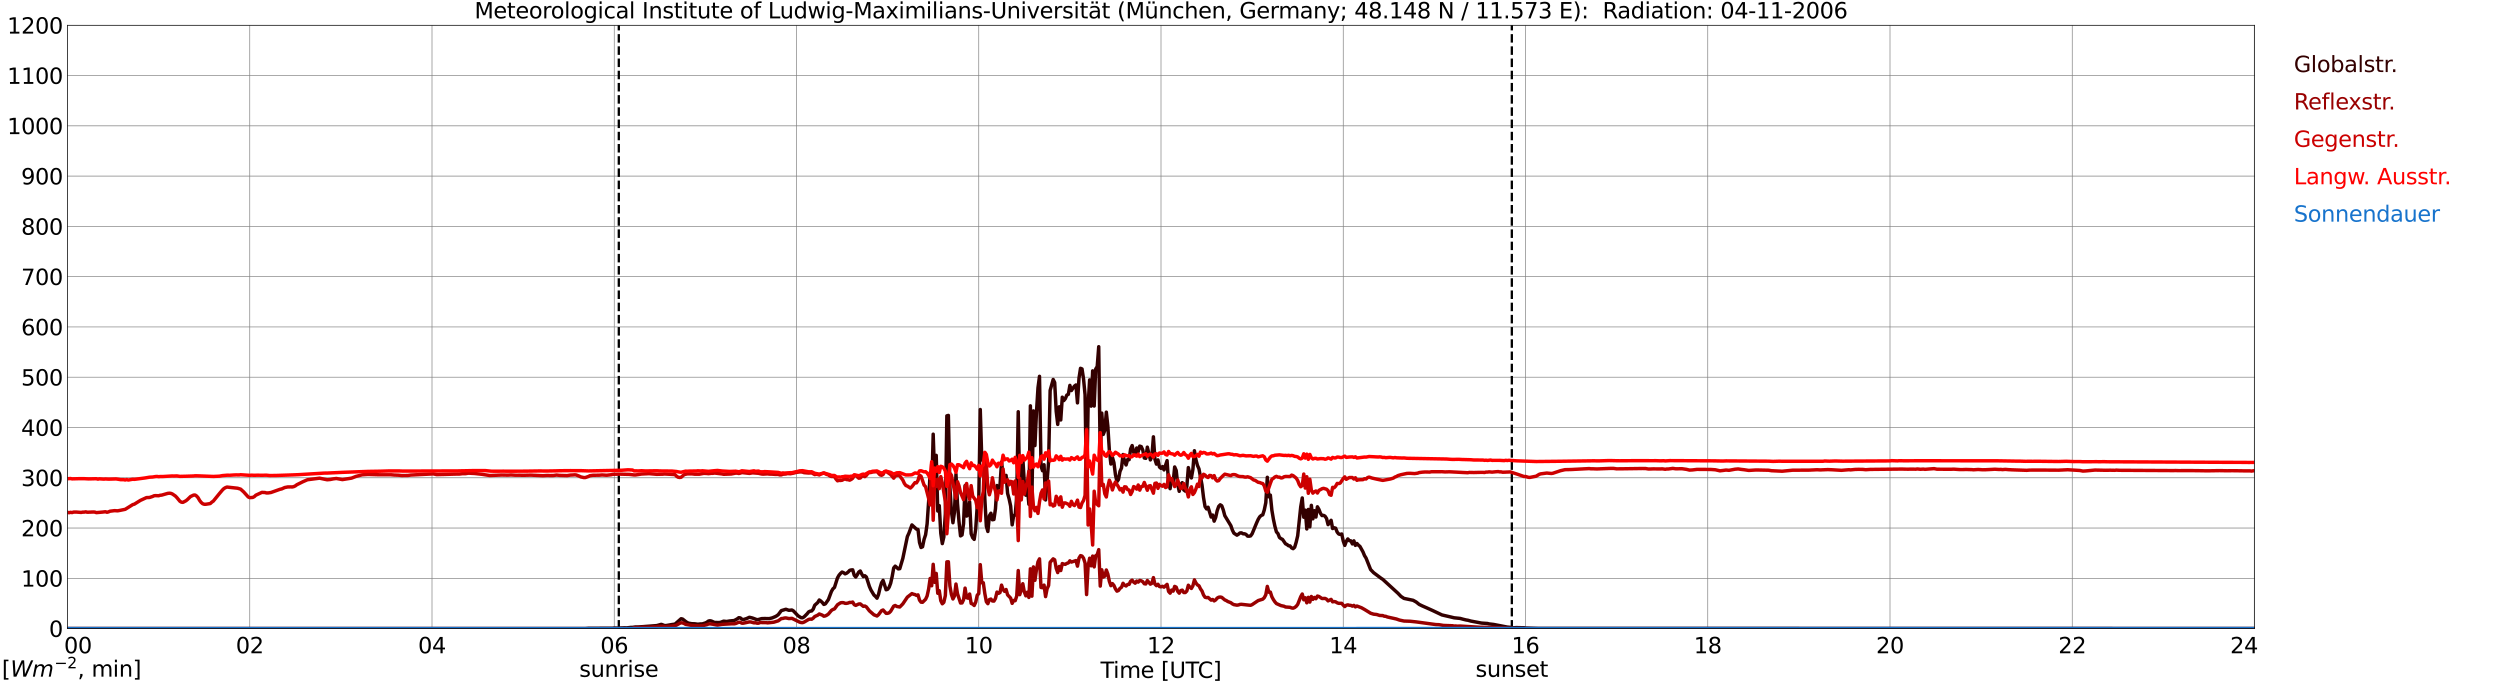 <?xml version="1.0" encoding="utf-8" standalone="no"?>
<!DOCTYPE svg PUBLIC "-//W3C//DTD SVG 1.1//EN"
  "http://www.w3.org/Graphics/SVG/1.1/DTD/svg11.dtd">
<svg xmlns:xlink="http://www.w3.org/1999/xlink" width="1085.4pt" height="296.64pt" viewBox="0 0 1085.4 296.64" xmlns="http://www.w3.org/2000/svg" version="1.1">
 <defs>
  <style type="text/css">*{stroke-linejoin: round; stroke-linecap: butt}</style>
 </defs>
 <g id="figure_1">
  <g id="patch_1">
   <path d="M 0 296.64 
L 1085.4 296.64 
L 1085.4 0 
L 0 0 
z
" style="fill: #ffffff"/>
  </g>
  <g id="axes_1">
   <g id="patch_2">
    <path d="M 29.306 272.909 
L 978.814 272.909 
L 978.814 10.976 
L 29.306 10.976 
z
" style="fill: #ffffff"/>
   </g>
   <g id="patch_3">
    <path d="M 978.814 272.909 
L 978.814 272.909 
L 978.814 10.976 
L 978.814 10.976 
z
" clip-path="url(#p3b8a426188)" style="fill: #d3d3d3; opacity: 0.25; stroke: #d3d3d3; stroke-linejoin: miter"/>
   </g>
   <g id="matplotlib.axis_1">
    <g id="xtick_1">
     <g id="line2d_1">
      <path d="M 29.306 272.909 
L 29.306 10.976 
" clip-path="url(#p3b8a426188)" style="fill: none; stroke: #808080; stroke-width: 0.3; stroke-linecap: square"/>
     </g>
     <g id="line2d_2"/>
     <g id="text_1">
      <!--    00 -->
      <g transform="translate(18.733 283.627) scale(0.095 -0.095)">
       <defs>
        <path id="DejaVuSans-20" transform="scale(0.016)"/>
        <path id="DejaVuSans-30" d="M 2034 4250 
Q 1547 4250 1301 3770 
Q 1056 3291 1056 2328 
Q 1056 1369 1301 889 
Q 1547 409 2034 409 
Q 2525 409 2770 889 
Q 3016 1369 3016 2328 
Q 3016 3291 2770 3770 
Q 2525 4250 2034 4250 
z
M 2034 4750 
Q 2819 4750 3233 4129 
Q 3647 3509 3647 2328 
Q 3647 1150 3233 529 
Q 2819 -91 2034 -91 
Q 1250 -91 836 529 
Q 422 1150 422 2328 
Q 422 3509 836 4129 
Q 1250 4750 2034 4750 
z
" transform="scale(0.016)"/>
       </defs>
       <use xlink:href="#DejaVuSans-20"/>
       <use xlink:href="#DejaVuSans-20" transform="translate(31.787 0)"/>
       <use xlink:href="#DejaVuSans-20" transform="translate(63.574 0)"/>
       <use xlink:href="#DejaVuSans-30" transform="translate(95.361 0)"/>
       <use xlink:href="#DejaVuSans-30" transform="translate(158.984 0)"/>
      </g>
     </g>
    </g>
    <g id="xtick_2">
     <g id="line2d_3">
      <path d="M 108.431 272.909 
L 108.431 10.976 
" clip-path="url(#p3b8a426188)" style="fill: none; stroke: #808080; stroke-width: 0.3; stroke-linecap: square"/>
     </g>
     <g id="line2d_4"/>
     <g id="text_2">
      <!-- 02 -->
      <g transform="translate(102.387 283.627) scale(0.095 -0.095)">
       <defs>
        <path id="DejaVuSans-32" d="M 1228 531 
L 3431 531 
L 3431 0 
L 469 0 
L 469 531 
Q 828 903 1448 1529 
Q 2069 2156 2228 2338 
Q 2531 2678 2651 2914 
Q 2772 3150 2772 3378 
Q 2772 3750 2511 3984 
Q 2250 4219 1831 4219 
Q 1534 4219 1204 4116 
Q 875 4013 500 3803 
L 500 4441 
Q 881 4594 1212 4672 
Q 1544 4750 1819 4750 
Q 2544 4750 2975 4387 
Q 3406 4025 3406 3419 
Q 3406 3131 3298 2873 
Q 3191 2616 2906 2266 
Q 2828 2175 2409 1742 
Q 1991 1309 1228 531 
z
" transform="scale(0.016)"/>
       </defs>
       <use xlink:href="#DejaVuSans-30"/>
       <use xlink:href="#DejaVuSans-32" transform="translate(63.623 0)"/>
      </g>
     </g>
    </g>
    <g id="xtick_3">
     <g id="line2d_5">
      <path d="M 187.557 272.909 
L 187.557 10.976 
" clip-path="url(#p3b8a426188)" style="fill: none; stroke: #808080; stroke-width: 0.3; stroke-linecap: square"/>
     </g>
     <g id="line2d_6"/>
     <g id="text_3">
      <!-- 04 -->
      <g transform="translate(181.513 283.627) scale(0.095 -0.095)">
       <defs>
        <path id="DejaVuSans-34" d="M 2419 4116 
L 825 1625 
L 2419 1625 
L 2419 4116 
z
M 2253 4666 
L 3047 4666 
L 3047 1625 
L 3713 1625 
L 3713 1100 
L 3047 1100 
L 3047 0 
L 2419 0 
L 2419 1100 
L 313 1100 
L 313 1709 
L 2253 4666 
z
" transform="scale(0.016)"/>
       </defs>
       <use xlink:href="#DejaVuSans-30"/>
       <use xlink:href="#DejaVuSans-34" transform="translate(63.623 0)"/>
      </g>
     </g>
    </g>
    <g id="xtick_4">
     <g id="line2d_7">
      <path d="M 266.683 272.909 
L 266.683 10.976 
" clip-path="url(#p3b8a426188)" style="fill: none; stroke: #808080; stroke-width: 0.3; stroke-linecap: square"/>
     </g>
     <g id="line2d_8"/>
     <g id="text_4">
      <!-- 06 -->
      <g transform="translate(260.638 283.627) scale(0.095 -0.095)">
       <defs>
        <path id="DejaVuSans-36" d="M 2113 2584 
Q 1688 2584 1439 2293 
Q 1191 2003 1191 1497 
Q 1191 994 1439 701 
Q 1688 409 2113 409 
Q 2538 409 2786 701 
Q 3034 994 3034 1497 
Q 3034 2003 2786 2293 
Q 2538 2584 2113 2584 
z
M 3366 4563 
L 3366 3988 
Q 3128 4100 2886 4159 
Q 2644 4219 2406 4219 
Q 1781 4219 1451 3797 
Q 1122 3375 1075 2522 
Q 1259 2794 1537 2939 
Q 1816 3084 2150 3084 
Q 2853 3084 3261 2657 
Q 3669 2231 3669 1497 
Q 3669 778 3244 343 
Q 2819 -91 2113 -91 
Q 1303 -91 875 529 
Q 447 1150 447 2328 
Q 447 3434 972 4092 
Q 1497 4750 2381 4750 
Q 2619 4750 2861 4703 
Q 3103 4656 3366 4563 
z
" transform="scale(0.016)"/>
       </defs>
       <use xlink:href="#DejaVuSans-30"/>
       <use xlink:href="#DejaVuSans-36" transform="translate(63.623 0)"/>
      </g>
     </g>
    </g>
    <g id="xtick_5">
     <g id="line2d_9">
      <path d="M 345.808 272.909 
L 345.808 10.976 
" clip-path="url(#p3b8a426188)" style="fill: none; stroke: #808080; stroke-width: 0.3; stroke-linecap: square"/>
     </g>
     <g id="line2d_10"/>
     <g id="text_5">
      <!-- 08 -->
      <g transform="translate(339.764 283.627) scale(0.095 -0.095)">
       <defs>
        <path id="DejaVuSans-38" d="M 2034 2216 
Q 1584 2216 1326 1975 
Q 1069 1734 1069 1313 
Q 1069 891 1326 650 
Q 1584 409 2034 409 
Q 2484 409 2743 651 
Q 3003 894 3003 1313 
Q 3003 1734 2745 1975 
Q 2488 2216 2034 2216 
z
M 1403 2484 
Q 997 2584 770 2862 
Q 544 3141 544 3541 
Q 544 4100 942 4425 
Q 1341 4750 2034 4750 
Q 2731 4750 3128 4425 
Q 3525 4100 3525 3541 
Q 3525 3141 3298 2862 
Q 3072 2584 2669 2484 
Q 3125 2378 3379 2068 
Q 3634 1759 3634 1313 
Q 3634 634 3220 271 
Q 2806 -91 2034 -91 
Q 1263 -91 848 271 
Q 434 634 434 1313 
Q 434 1759 690 2068 
Q 947 2378 1403 2484 
z
M 1172 3481 
Q 1172 3119 1398 2916 
Q 1625 2713 2034 2713 
Q 2441 2713 2670 2916 
Q 2900 3119 2900 3481 
Q 2900 3844 2670 4047 
Q 2441 4250 2034 4250 
Q 1625 4250 1398 4047 
Q 1172 3844 1172 3481 
z
" transform="scale(0.016)"/>
       </defs>
       <use xlink:href="#DejaVuSans-30"/>
       <use xlink:href="#DejaVuSans-38" transform="translate(63.623 0)"/>
      </g>
     </g>
    </g>
    <g id="xtick_6">
     <g id="line2d_11">
      <path d="M 424.934 272.909 
L 424.934 10.976 
" clip-path="url(#p3b8a426188)" style="fill: none; stroke: #808080; stroke-width: 0.3; stroke-linecap: square"/>
     </g>
     <g id="line2d_12"/>
     <g id="text_6">
      <!-- 10 -->
      <g transform="translate(418.89 283.627) scale(0.095 -0.095)">
       <defs>
        <path id="DejaVuSans-31" d="M 794 531 
L 1825 531 
L 1825 4091 
L 703 3866 
L 703 4441 
L 1819 4666 
L 2450 4666 
L 2450 531 
L 3481 531 
L 3481 0 
L 794 0 
L 794 531 
z
" transform="scale(0.016)"/>
       </defs>
       <use xlink:href="#DejaVuSans-31"/>
       <use xlink:href="#DejaVuSans-30" transform="translate(63.623 0)"/>
      </g>
     </g>
    </g>
    <g id="xtick_7">
     <g id="line2d_13">
      <path d="M 504.06 272.909 
L 504.06 10.976 
" clip-path="url(#p3b8a426188)" style="fill: none; stroke: #808080; stroke-width: 0.3; stroke-linecap: square"/>
     </g>
     <g id="line2d_14"/>
     <g id="text_7">
      <!-- 12 -->
      <g transform="translate(498.015 283.627) scale(0.095 -0.095)">
       <use xlink:href="#DejaVuSans-31"/>
       <use xlink:href="#DejaVuSans-32" transform="translate(63.623 0)"/>
      </g>
     </g>
    </g>
    <g id="xtick_8">
     <g id="line2d_15">
      <path d="M 583.185 272.909 
L 583.185 10.976 
" clip-path="url(#p3b8a426188)" style="fill: none; stroke: #808080; stroke-width: 0.3; stroke-linecap: square"/>
     </g>
     <g id="line2d_16"/>
     <g id="text_8">
      <!-- 14 -->
      <g transform="translate(577.141 283.627) scale(0.095 -0.095)">
       <use xlink:href="#DejaVuSans-31"/>
       <use xlink:href="#DejaVuSans-34" transform="translate(63.623 0)"/>
      </g>
     </g>
    </g>
    <g id="xtick_9">
     <g id="line2d_17">
      <path d="M 662.311 272.909 
L 662.311 10.976 
" clip-path="url(#p3b8a426188)" style="fill: none; stroke: #808080; stroke-width: 0.3; stroke-linecap: square"/>
     </g>
     <g id="line2d_18"/>
     <g id="text_9">
      <!-- 16 -->
      <g transform="translate(656.267 283.627) scale(0.095 -0.095)">
       <use xlink:href="#DejaVuSans-31"/>
       <use xlink:href="#DejaVuSans-36" transform="translate(63.623 0)"/>
      </g>
     </g>
    </g>
    <g id="xtick_10">
     <g id="line2d_19">
      <path d="M 741.437 272.909 
L 741.437 10.976 
" clip-path="url(#p3b8a426188)" style="fill: none; stroke: #808080; stroke-width: 0.3; stroke-linecap: square"/>
     </g>
     <g id="line2d_20"/>
     <g id="text_10">
      <!-- 18 -->
      <g transform="translate(735.392 283.627) scale(0.095 -0.095)">
       <use xlink:href="#DejaVuSans-31"/>
       <use xlink:href="#DejaVuSans-38" transform="translate(63.623 0)"/>
      </g>
     </g>
    </g>
    <g id="xtick_11">
     <g id="line2d_21">
      <path d="M 820.562 272.909 
L 820.562 10.976 
" clip-path="url(#p3b8a426188)" style="fill: none; stroke: #808080; stroke-width: 0.3; stroke-linecap: square"/>
     </g>
     <g id="line2d_22"/>
     <g id="text_11">
      <!-- 20 -->
      <g transform="translate(814.518 283.627) scale(0.095 -0.095)">
       <use xlink:href="#DejaVuSans-32"/>
       <use xlink:href="#DejaVuSans-30" transform="translate(63.623 0)"/>
      </g>
     </g>
    </g>
    <g id="xtick_12">
     <g id="line2d_23">
      <path d="M 899.688 272.909 
L 899.688 10.976 
" clip-path="url(#p3b8a426188)" style="fill: none; stroke: #808080; stroke-width: 0.3; stroke-linecap: square"/>
     </g>
     <g id="line2d_24"/>
     <g id="text_12">
      <!-- 22 -->
      <g transform="translate(893.644 283.627) scale(0.095 -0.095)">
       <use xlink:href="#DejaVuSans-32"/>
       <use xlink:href="#DejaVuSans-32" transform="translate(63.623 0)"/>
      </g>
     </g>
    </g>
    <g id="xtick_13">
     <g id="line2d_25">
      <path d="M 978.814 272.909 
L 978.814 10.976 
" clip-path="url(#p3b8a426188)" style="fill: none; stroke: #808080; stroke-width: 0.3; stroke-linecap: square"/>
     </g>
     <g id="line2d_26"/>
     <g id="text_13">
      <!-- 24    -->
      <g transform="translate(968.241 283.627) scale(0.095 -0.095)">
       <use xlink:href="#DejaVuSans-32"/>
       <use xlink:href="#DejaVuSans-34" transform="translate(63.623 0)"/>
       <use xlink:href="#DejaVuSans-20" transform="translate(127.246 0)"/>
       <use xlink:href="#DejaVuSans-20" transform="translate(159.033 0)"/>
       <use xlink:href="#DejaVuSans-20" transform="translate(190.82 0)"/>
      </g>
     </g>
    </g>
    <g id="text_14">
     <!-- Time [UTC] -->
     <g transform="translate(477.806 294.322) scale(0.095 -0.095)">
      <defs>
       <path id="DejaVuSans-54" d="M -19 4666 
L 3928 4666 
L 3928 4134 
L 2272 4134 
L 2272 0 
L 1638 0 
L 1638 4134 
L -19 4134 
L -19 4666 
z
" transform="scale(0.016)"/>
       <path id="DejaVuSans-69" d="M 603 3500 
L 1178 3500 
L 1178 0 
L 603 0 
L 603 3500 
z
M 603 4863 
L 1178 4863 
L 1178 4134 
L 603 4134 
L 603 4863 
z
" transform="scale(0.016)"/>
       <path id="DejaVuSans-6d" d="M 3328 2828 
Q 3544 3216 3844 3400 
Q 4144 3584 4550 3584 
Q 5097 3584 5394 3201 
Q 5691 2819 5691 2113 
L 5691 0 
L 5113 0 
L 5113 2094 
Q 5113 2597 4934 2840 
Q 4756 3084 4391 3084 
Q 3944 3084 3684 2787 
Q 3425 2491 3425 1978 
L 3425 0 
L 2847 0 
L 2847 2094 
Q 2847 2600 2669 2842 
Q 2491 3084 2119 3084 
Q 1678 3084 1418 2786 
Q 1159 2488 1159 1978 
L 1159 0 
L 581 0 
L 581 3500 
L 1159 3500 
L 1159 2956 
Q 1356 3278 1631 3431 
Q 1906 3584 2284 3584 
Q 2666 3584 2933 3390 
Q 3200 3197 3328 2828 
z
" transform="scale(0.016)"/>
       <path id="DejaVuSans-65" d="M 3597 1894 
L 3597 1613 
L 953 1613 
Q 991 1019 1311 708 
Q 1631 397 2203 397 
Q 2534 397 2845 478 
Q 3156 559 3463 722 
L 3463 178 
Q 3153 47 2828 -22 
Q 2503 -91 2169 -91 
Q 1331 -91 842 396 
Q 353 884 353 1716 
Q 353 2575 817 3079 
Q 1281 3584 2069 3584 
Q 2775 3584 3186 3129 
Q 3597 2675 3597 1894 
z
M 3022 2063 
Q 3016 2534 2758 2815 
Q 2500 3097 2075 3097 
Q 1594 3097 1305 2825 
Q 1016 2553 972 2059 
L 3022 2063 
z
" transform="scale(0.016)"/>
       <path id="DejaVuSans-5b" d="M 550 4863 
L 1875 4863 
L 1875 4416 
L 1125 4416 
L 1125 -397 
L 1875 -397 
L 1875 -844 
L 550 -844 
L 550 4863 
z
" transform="scale(0.016)"/>
       <path id="DejaVuSans-55" d="M 556 4666 
L 1191 4666 
L 1191 1831 
Q 1191 1081 1462 751 
Q 1734 422 2344 422 
Q 2950 422 3222 751 
Q 3494 1081 3494 1831 
L 3494 4666 
L 4128 4666 
L 4128 1753 
Q 4128 841 3676 375 
Q 3225 -91 2344 -91 
Q 1459 -91 1007 375 
Q 556 841 556 1753 
L 556 4666 
z
" transform="scale(0.016)"/>
       <path id="DejaVuSans-43" d="M 4122 4306 
L 4122 3641 
Q 3803 3938 3442 4084 
Q 3081 4231 2675 4231 
Q 1875 4231 1450 3742 
Q 1025 3253 1025 2328 
Q 1025 1406 1450 917 
Q 1875 428 2675 428 
Q 3081 428 3442 575 
Q 3803 722 4122 1019 
L 4122 359 
Q 3791 134 3420 21 
Q 3050 -91 2638 -91 
Q 1578 -91 968 557 
Q 359 1206 359 2328 
Q 359 3453 968 4101 
Q 1578 4750 2638 4750 
Q 3056 4750 3426 4639 
Q 3797 4528 4122 4306 
z
" transform="scale(0.016)"/>
       <path id="DejaVuSans-5d" d="M 1947 4863 
L 1947 -844 
L 622 -844 
L 622 -397 
L 1369 -397 
L 1369 4416 
L 622 4416 
L 622 4863 
L 1947 4863 
z
" transform="scale(0.016)"/>
      </defs>
      <use xlink:href="#DejaVuSans-54"/>
      <use xlink:href="#DejaVuSans-69" transform="translate(57.959 0)"/>
      <use xlink:href="#DejaVuSans-6d" transform="translate(85.742 0)"/>
      <use xlink:href="#DejaVuSans-65" transform="translate(183.154 0)"/>
      <use xlink:href="#DejaVuSans-20" transform="translate(244.678 0)"/>
      <use xlink:href="#DejaVuSans-5b" transform="translate(276.465 0)"/>
      <use xlink:href="#DejaVuSans-55" transform="translate(315.479 0)"/>
      <use xlink:href="#DejaVuSans-54" transform="translate(388.672 0)"/>
      <use xlink:href="#DejaVuSans-43" transform="translate(443.881 0)"/>
      <use xlink:href="#DejaVuSans-5d" transform="translate(513.705 0)"/>
     </g>
    </g>
   </g>
   <g id="matplotlib.axis_2">
    <g id="ytick_1">
     <g id="line2d_27">
      <path d="M 29.306 272.909 
L 978.814 272.909 
" clip-path="url(#p3b8a426188)" style="fill: none; stroke: #808080; stroke-width: 0.3; stroke-linecap: square"/>
     </g>
     <g id="line2d_28"/>
     <g id="text_15">
      <!-- 0 -->
      <g transform="translate(21.261 276.518) scale(0.095 -0.095)">
       <use xlink:href="#DejaVuSans-30"/>
      </g>
     </g>
    </g>
    <g id="ytick_2">
     <g id="line2d_29">
      <path d="M 29.306 251.081 
L 978.814 251.081 
" clip-path="url(#p3b8a426188)" style="fill: none; stroke: #808080; stroke-width: 0.3; stroke-linecap: square"/>
     </g>
     <g id="line2d_30"/>
     <g id="text_16">
      <!-- 100 -->
      <g transform="translate(9.173 254.69) scale(0.095 -0.095)">
       <use xlink:href="#DejaVuSans-31"/>
       <use xlink:href="#DejaVuSans-30" transform="translate(63.623 0)"/>
       <use xlink:href="#DejaVuSans-30" transform="translate(127.246 0)"/>
      </g>
     </g>
    </g>
    <g id="ytick_3">
     <g id="line2d_31">
      <path d="M 29.306 229.253 
L 978.814 229.253 
" clip-path="url(#p3b8a426188)" style="fill: none; stroke: #808080; stroke-width: 0.3; stroke-linecap: square"/>
     </g>
     <g id="line2d_32"/>
     <g id="text_17">
      <!-- 200 -->
      <g transform="translate(9.173 232.863) scale(0.095 -0.095)">
       <use xlink:href="#DejaVuSans-32"/>
       <use xlink:href="#DejaVuSans-30" transform="translate(63.623 0)"/>
       <use xlink:href="#DejaVuSans-30" transform="translate(127.246 0)"/>
      </g>
     </g>
    </g>
    <g id="ytick_4">
     <g id="line2d_33">
      <path d="M 29.306 207.426 
L 978.814 207.426 
" clip-path="url(#p3b8a426188)" style="fill: none; stroke: #808080; stroke-width: 0.3; stroke-linecap: square"/>
     </g>
     <g id="line2d_34"/>
     <g id="text_18">
      <!-- 300 -->
      <g transform="translate(9.173 211.035) scale(0.095 -0.095)">
       <defs>
        <path id="DejaVuSans-33" d="M 2597 2516 
Q 3050 2419 3304 2112 
Q 3559 1806 3559 1356 
Q 3559 666 3084 287 
Q 2609 -91 1734 -91 
Q 1441 -91 1130 -33 
Q 819 25 488 141 
L 488 750 
Q 750 597 1062 519 
Q 1375 441 1716 441 
Q 2309 441 2620 675 
Q 2931 909 2931 1356 
Q 2931 1769 2642 2001 
Q 2353 2234 1838 2234 
L 1294 2234 
L 1294 2753 
L 1863 2753 
Q 2328 2753 2575 2939 
Q 2822 3125 2822 3475 
Q 2822 3834 2567 4026 
Q 2313 4219 1838 4219 
Q 1578 4219 1281 4162 
Q 984 4106 628 3988 
L 628 4550 
Q 988 4650 1302 4700 
Q 1616 4750 1894 4750 
Q 2613 4750 3031 4423 
Q 3450 4097 3450 3541 
Q 3450 3153 3228 2886 
Q 3006 2619 2597 2516 
z
" transform="scale(0.016)"/>
       </defs>
       <use xlink:href="#DejaVuSans-33"/>
       <use xlink:href="#DejaVuSans-30" transform="translate(63.623 0)"/>
       <use xlink:href="#DejaVuSans-30" transform="translate(127.246 0)"/>
      </g>
     </g>
    </g>
    <g id="ytick_5">
     <g id="line2d_35">
      <path d="M 29.306 185.598 
L 978.814 185.598 
" clip-path="url(#p3b8a426188)" style="fill: none; stroke: #808080; stroke-width: 0.3; stroke-linecap: square"/>
     </g>
     <g id="line2d_36"/>
     <g id="text_19">
      <!-- 400 -->
      <g transform="translate(9.173 189.207) scale(0.095 -0.095)">
       <use xlink:href="#DejaVuSans-34"/>
       <use xlink:href="#DejaVuSans-30" transform="translate(63.623 0)"/>
       <use xlink:href="#DejaVuSans-30" transform="translate(127.246 0)"/>
      </g>
     </g>
    </g>
    <g id="ytick_6">
     <g id="line2d_37">
      <path d="M 29.306 163.77 
L 978.814 163.77 
" clip-path="url(#p3b8a426188)" style="fill: none; stroke: #808080; stroke-width: 0.3; stroke-linecap: square"/>
     </g>
     <g id="line2d_38"/>
     <g id="text_20">
      <!-- 500 -->
      <g transform="translate(9.173 167.379) scale(0.095 -0.095)">
       <defs>
        <path id="DejaVuSans-35" d="M 691 4666 
L 3169 4666 
L 3169 4134 
L 1269 4134 
L 1269 2991 
Q 1406 3038 1543 3061 
Q 1681 3084 1819 3084 
Q 2600 3084 3056 2656 
Q 3513 2228 3513 1497 
Q 3513 744 3044 326 
Q 2575 -91 1722 -91 
Q 1428 -91 1123 -41 
Q 819 9 494 109 
L 494 744 
Q 775 591 1075 516 
Q 1375 441 1709 441 
Q 2250 441 2565 725 
Q 2881 1009 2881 1497 
Q 2881 1984 2565 2268 
Q 2250 2553 1709 2553 
Q 1456 2553 1204 2497 
Q 953 2441 691 2322 
L 691 4666 
z
" transform="scale(0.016)"/>
       </defs>
       <use xlink:href="#DejaVuSans-35"/>
       <use xlink:href="#DejaVuSans-30" transform="translate(63.623 0)"/>
       <use xlink:href="#DejaVuSans-30" transform="translate(127.246 0)"/>
      </g>
     </g>
    </g>
    <g id="ytick_7">
     <g id="line2d_39">
      <path d="M 29.306 141.942 
L 978.814 141.942 
" clip-path="url(#p3b8a426188)" style="fill: none; stroke: #808080; stroke-width: 0.3; stroke-linecap: square"/>
     </g>
     <g id="line2d_40"/>
     <g id="text_21">
      <!-- 600 -->
      <g transform="translate(9.173 145.551) scale(0.095 -0.095)">
       <use xlink:href="#DejaVuSans-36"/>
       <use xlink:href="#DejaVuSans-30" transform="translate(63.623 0)"/>
       <use xlink:href="#DejaVuSans-30" transform="translate(127.246 0)"/>
      </g>
     </g>
    </g>
    <g id="ytick_8">
     <g id="line2d_41">
      <path d="M 29.306 120.114 
L 978.814 120.114 
" clip-path="url(#p3b8a426188)" style="fill: none; stroke: #808080; stroke-width: 0.3; stroke-linecap: square"/>
     </g>
     <g id="line2d_42"/>
     <g id="text_22">
      <!-- 700 -->
      <g transform="translate(9.173 123.724) scale(0.095 -0.095)">
       <defs>
        <path id="DejaVuSans-37" d="M 525 4666 
L 3525 4666 
L 3525 4397 
L 1831 0 
L 1172 0 
L 2766 4134 
L 525 4134 
L 525 4666 
z
" transform="scale(0.016)"/>
       </defs>
       <use xlink:href="#DejaVuSans-37"/>
       <use xlink:href="#DejaVuSans-30" transform="translate(63.623 0)"/>
       <use xlink:href="#DejaVuSans-30" transform="translate(127.246 0)"/>
      </g>
     </g>
    </g>
    <g id="ytick_9">
     <g id="line2d_43">
      <path d="M 29.306 98.287 
L 978.814 98.287 
" clip-path="url(#p3b8a426188)" style="fill: none; stroke: #808080; stroke-width: 0.3; stroke-linecap: square"/>
     </g>
     <g id="line2d_44"/>
     <g id="text_23">
      <!-- 800 -->
      <g transform="translate(9.173 101.896) scale(0.095 -0.095)">
       <use xlink:href="#DejaVuSans-38"/>
       <use xlink:href="#DejaVuSans-30" transform="translate(63.623 0)"/>
       <use xlink:href="#DejaVuSans-30" transform="translate(127.246 0)"/>
      </g>
     </g>
    </g>
    <g id="ytick_10">
     <g id="line2d_45">
      <path d="M 29.306 76.459 
L 978.814 76.459 
" clip-path="url(#p3b8a426188)" style="fill: none; stroke: #808080; stroke-width: 0.3; stroke-linecap: square"/>
     </g>
     <g id="line2d_46"/>
     <g id="text_24">
      <!-- 900 -->
      <g transform="translate(9.173 80.068) scale(0.095 -0.095)">
       <defs>
        <path id="DejaVuSans-39" d="M 703 97 
L 703 672 
Q 941 559 1184 500 
Q 1428 441 1663 441 
Q 2288 441 2617 861 
Q 2947 1281 2994 2138 
Q 2813 1869 2534 1725 
Q 2256 1581 1919 1581 
Q 1219 1581 811 2004 
Q 403 2428 403 3163 
Q 403 3881 828 4315 
Q 1253 4750 1959 4750 
Q 2769 4750 3195 4129 
Q 3622 3509 3622 2328 
Q 3622 1225 3098 567 
Q 2575 -91 1691 -91 
Q 1453 -91 1209 -44 
Q 966 3 703 97 
z
M 1959 2075 
Q 2384 2075 2632 2365 
Q 2881 2656 2881 3163 
Q 2881 3666 2632 3958 
Q 2384 4250 1959 4250 
Q 1534 4250 1286 3958 
Q 1038 3666 1038 3163 
Q 1038 2656 1286 2365 
Q 1534 2075 1959 2075 
z
" transform="scale(0.016)"/>
       </defs>
       <use xlink:href="#DejaVuSans-39"/>
       <use xlink:href="#DejaVuSans-30" transform="translate(63.623 0)"/>
       <use xlink:href="#DejaVuSans-30" transform="translate(127.246 0)"/>
      </g>
     </g>
    </g>
    <g id="ytick_11">
     <g id="line2d_47">
      <path d="M 29.306 54.631 
L 978.814 54.631 
" clip-path="url(#p3b8a426188)" style="fill: none; stroke: #808080; stroke-width: 0.3; stroke-linecap: square"/>
     </g>
     <g id="line2d_48"/>
     <g id="text_25">
      <!-- 1000 -->
      <g transform="translate(3.128 58.24) scale(0.095 -0.095)">
       <use xlink:href="#DejaVuSans-31"/>
       <use xlink:href="#DejaVuSans-30" transform="translate(63.623 0)"/>
       <use xlink:href="#DejaVuSans-30" transform="translate(127.246 0)"/>
       <use xlink:href="#DejaVuSans-30" transform="translate(190.869 0)"/>
      </g>
     </g>
    </g>
    <g id="ytick_12">
     <g id="line2d_49">
      <path d="M 29.306 32.803 
L 978.814 32.803 
" clip-path="url(#p3b8a426188)" style="fill: none; stroke: #808080; stroke-width: 0.3; stroke-linecap: square"/>
     </g>
     <g id="line2d_50"/>
     <g id="text_26">
      <!-- 1100 -->
      <g transform="translate(3.128 36.413) scale(0.095 -0.095)">
       <use xlink:href="#DejaVuSans-31"/>
       <use xlink:href="#DejaVuSans-31" transform="translate(63.623 0)"/>
       <use xlink:href="#DejaVuSans-30" transform="translate(127.246 0)"/>
       <use xlink:href="#DejaVuSans-30" transform="translate(190.869 0)"/>
      </g>
     </g>
    </g>
    <g id="ytick_13">
     <g id="line2d_51">
      <path d="M 29.306 10.976 
L 978.814 10.976 
" clip-path="url(#p3b8a426188)" style="fill: none; stroke: #808080; stroke-width: 0.3; stroke-linecap: square"/>
     </g>
     <g id="line2d_52"/>
     <g id="text_27">
      <!-- 1200 -->
      <g transform="translate(3.128 14.585) scale(0.095 -0.095)">
       <use xlink:href="#DejaVuSans-31"/>
       <use xlink:href="#DejaVuSans-32" transform="translate(63.623 0)"/>
       <use xlink:href="#DejaVuSans-30" transform="translate(127.246 0)"/>
       <use xlink:href="#DejaVuSans-30" transform="translate(190.869 0)"/>
      </g>
     </g>
    </g>
   </g>
   <g id="line2d_53">
    <path d="M 268.661 272.909 
L 268.661 10.976 
" clip-path="url(#p3b8a426188)" style="fill: none; stroke-dasharray: 3.7,1.6; stroke-dashoffset: 0; stroke: #000000"/>
   </g>
   <g id="line2d_54">
    <path d="M 656.377 272.909 
L 656.377 10.976 
" clip-path="url(#p3b8a426188)" style="fill: none; stroke-dasharray: 3.7,1.6; stroke-dashoffset: 0; stroke: #000000"/>
   </g>
   <g id="line2d_55">
    <path d="M 29.306 272.909 
L 254.155 272.909 
L 255.473 272.797 
L 256.792 272.797 
L 266.023 272.752 
L 266.683 272.66 
L 268.002 272.706 
L 271.298 272.568 
L 271.958 272.614 
L 273.936 272.385 
L 274.595 272.385 
L 275.914 272.204 
L 277.233 272.204 
L 278.552 272.112 
L 285.145 271.608 
L 287.124 271.06 
L 288.442 271.562 
L 289.102 271.608 
L 291.739 271.149 
L 293.058 270.968 
L 295.696 268.633 
L 296.355 268.77 
L 297.674 269.822 
L 298.333 270.281 
L 298.992 270.556 
L 300.311 270.785 
L 301.63 270.831 
L 302.949 271.014 
L 304.267 270.877 
L 304.927 270.877 
L 306.246 270.464 
L 306.905 270.143 
L 307.564 269.641 
L 308.224 269.504 
L 308.883 269.641 
L 310.202 270.235 
L 312.18 270.281 
L 312.839 270.189 
L 314.158 269.687 
L 315.477 269.822 
L 316.796 269.595 
L 318.774 269.412 
L 320.093 268.679 
L 320.752 268.177 
L 321.411 268.268 
L 322.071 268.816 
L 322.73 268.999 
L 324.049 268.587 
L 325.368 267.993 
L 326.686 268.314 
L 328.665 269.045 
L 329.324 268.954 
L 330.643 268.587 
L 331.961 268.541 
L 333.94 268.587 
L 335.258 268.268 
L 336.577 267.718 
L 337.236 267.351 
L 337.896 266.849 
L 339.215 265.11 
L 341.193 264.516 
L 342.512 264.972 
L 343.83 264.835 
L 344.49 265.247 
L 346.468 267.351 
L 347.787 268.177 
L 348.446 268.222 
L 349.105 267.81 
L 350.424 266.483 
L 351.083 265.66 
L 351.743 265.339 
L 352.402 265.247 
L 353.062 264.47 
L 353.721 262.776 
L 355.04 261.587 
L 355.699 260.489 
L 356.359 260.945 
L 357.018 261.587 
L 357.677 262.41 
L 358.337 262.18 
L 359.655 260.305 
L 360.974 256.782 
L 361.634 255.639 
L 362.293 255.043 
L 363.612 250.878 
L 364.271 249.734 
L 364.93 248.957 
L 365.59 248.361 
L 366.249 248.636 
L 366.909 249.141 
L 367.568 248.866 
L 368.227 248.361 
L 368.887 247.63 
L 369.546 247.447 
L 370.206 247.401 
L 370.865 249.734 
L 371.524 250.514 
L 372.184 249.551 
L 372.843 248.361 
L 373.502 247.905 
L 374.162 249.276 
L 374.821 250.33 
L 375.481 249.963 
L 376.14 250.514 
L 377.459 254.63 
L 378.118 256.141 
L 379.437 258.337 
L 380.096 258.932 
L 380.756 259.71 
L 381.415 258.11 
L 382.074 255.272 
L 382.734 253.03 
L 383.393 251.976 
L 384.712 256.049 
L 385.371 255.866 
L 386.031 254.951 
L 386.69 253.211 
L 387.349 250.284 
L 388.009 246.578 
L 388.668 245.799 
L 389.987 246.988 
L 390.646 246.897 
L 391.965 242.459 
L 393.943 232.94 
L 394.603 231.521 
L 395.921 227.907 
L 397.899 229.738 
L 398.559 229.875 
L 399.218 235.548 
L 399.878 237.701 
L 400.537 237.38 
L 401.196 234.175 
L 401.856 232.163 
L 402.515 227.448 
L 403.175 217.702 
L 403.834 205.256 
L 404.493 213.812 
L 405.153 188.507 
L 405.812 207.818 
L 406.471 197.706 
L 407.131 221.867 
L 407.79 219.533 
L 408.45 231.521 
L 409.109 236.007 
L 409.768 233.169 
L 410.428 223.194 
L 411.087 180.545 
L 411.746 180.361 
L 412.406 211.479 
L 413.065 222.004 
L 413.725 226.946 
L 414.384 222.415 
L 415.043 205.895 
L 415.703 218.617 
L 416.362 226.488 
L 417.022 232.665 
L 417.681 232.255 
L 418.34 227.313 
L 419 210.837 
L 419.659 224.063 
L 420.318 223.515 
L 420.978 217.931 
L 421.637 231.75 
L 422.297 233.444 
L 422.956 234.175 
L 423.615 229.692 
L 424.275 219.579 
L 424.934 217.198 
L 425.593 177.799 
L 426.253 199.718 
L 426.912 197.843 
L 427.572 216.512 
L 428.231 228.457 
L 428.89 230.744 
L 429.55 223.925 
L 430.209 222.827 
L 430.869 225.665 
L 431.528 225.527 
L 432.187 220.906 
L 432.847 210.791 
L 433.506 212.027 
L 434.165 210.61 
L 434.825 200.587 
L 435.484 205.941 
L 436.144 208.366 
L 436.803 206.4 
L 437.462 214.225 
L 438.122 216.604 
L 438.781 219.717 
L 439.44 227.861 
L 440.1 223.788 
L 440.759 223.65 
L 441.419 215.598 
L 442.078 178.759 
L 442.737 214.592 
L 444.056 198.849 
L 444.716 209.602 
L 445.375 215.002 
L 446.034 211.479 
L 446.694 218.937 
L 447.353 176.197 
L 448.012 216.054 
L 448.672 178.395 
L 449.331 193.449 
L 449.991 178.988 
L 450.65 168.371 
L 451.309 163.384 
L 451.969 202.372 
L 452.628 204.385 
L 453.287 201.776 
L 453.947 217.062 
L 455.266 200.452 
L 455.925 169.517 
L 457.244 164.757 
L 457.903 166.084 
L 458.563 178.578 
L 459.222 184.251 
L 459.881 176.609 
L 460.541 182.33 
L 461.2 172.444 
L 461.859 173.909 
L 462.519 173.086 
L 463.178 171.53 
L 463.838 171.209 
L 464.497 167.319 
L 465.156 169.563 
L 466.475 167.64 
L 467.134 167.136 
L 467.794 174.915 
L 468.453 164.209 
L 469.113 159.906 
L 469.772 160.182 
L 470.431 164.527 
L 471.091 171.438 
L 471.75 214.225 
L 472.409 176.242 
L 473.069 164.94 
L 473.728 176.334 
L 474.388 161.004 
L 475.047 176.288 
L 475.706 160.227 
L 476.366 159.129 
L 477.025 150.525 
L 477.685 199.17 
L 478.344 179.355 
L 479.003 188.599 
L 479.663 186.814 
L 480.322 178.942 
L 480.981 185.03 
L 481.641 195.599 
L 482.3 201.458 
L 482.96 198.529 
L 483.619 200.862 
L 484.278 206.079 
L 484.938 209.1 
L 485.597 208.183 
L 486.256 204.66 
L 486.916 203.195 
L 487.575 197.339 
L 488.235 200.314 
L 488.894 201.868 
L 489.553 199.535 
L 490.213 199.581 
L 490.872 194.914 
L 491.532 193.449 
L 492.191 196.333 
L 492.85 197.751 
L 493.51 194.501 
L 494.169 196.058 
L 494.828 193.678 
L 495.488 193.908 
L 496.147 195.416 
L 496.807 198.849 
L 497.466 198.987 
L 498.125 194.135 
L 499.444 199.672 
L 500.103 198.116 
L 500.763 189.651 
L 501.422 199.397 
L 502.082 201.504 
L 502.741 199.672 
L 503.4 202.785 
L 504.06 203.333 
L 504.719 202.556 
L 505.379 204.02 
L 506.697 199.993 
L 507.357 209.877 
L 508.016 212.164 
L 508.675 208.139 
L 509.335 209.375 
L 509.994 202.739 
L 510.654 204.25 
L 511.313 210.289 
L 511.972 213.308 
L 512.632 210.243 
L 513.291 209.556 
L 513.95 212.714 
L 514.61 213.219 
L 515.269 211.25 
L 515.929 203.014 
L 516.588 205.895 
L 517.247 207.498 
L 517.907 203.791 
L 518.566 195.691 
L 519.226 199.581 
L 519.885 202.052 
L 520.544 203.562 
L 521.863 210.564 
L 522.522 216.008 
L 523.182 219.944 
L 523.841 220.952 
L 524.501 220.219 
L 525.819 224.475 
L 526.479 223.604 
L 527.138 226.259 
L 527.797 224.659 
L 528.457 221.729 
L 529.116 219.852 
L 529.776 219.167 
L 530.435 219.579 
L 531.094 221.408 
L 531.754 223.879 
L 534.391 228.227 
L 535.051 230.148 
L 535.71 231.475 
L 537.029 232.346 
L 537.688 231.934 
L 538.348 231.384 
L 539.007 231.338 
L 539.666 231.75 
L 540.326 231.75 
L 540.985 232.025 
L 541.644 232.757 
L 542.304 232.802 
L 542.963 232.665 
L 543.623 231.75 
L 545.601 226.946 
L 546.26 225.481 
L 546.919 224.384 
L 547.579 223.788 
L 548.238 223.515 
L 548.898 221.408 
L 549.557 218.252 
L 550.216 207.223 
L 550.876 215.69 
L 551.535 214.956 
L 552.195 221.5 
L 552.854 225.39 
L 553.513 228.502 
L 554.173 230.927 
L 554.832 231.659 
L 555.491 233.353 
L 556.151 233.855 
L 556.81 234.175 
L 558.129 236.098 
L 558.788 236.419 
L 559.448 236.967 
L 560.107 237.013 
L 560.766 237.882 
L 561.426 238.203 
L 562.085 237.609 
L 562.745 235.411 
L 563.404 232.619 
L 564.723 220.035 
L 565.382 216.192 
L 566.042 224.567 
L 566.701 221.5 
L 567.36 229.646 
L 568.02 221.179 
L 568.679 228.729 
L 569.338 219.396 
L 569.998 225.252 
L 570.657 221.729 
L 571.317 224.475 
L 571.976 220.035 
L 572.635 221.179 
L 573.295 222.873 
L 573.954 223.833 
L 574.613 223.742 
L 575.273 224.108 
L 575.932 225.115 
L 576.592 227.769 
L 577.91 225.894 
L 578.57 229.463 
L 579.229 229.142 
L 579.889 229.325 
L 580.548 231.019 
L 581.207 231.842 
L 581.867 232.025 
L 582.526 231.842 
L 583.185 234.909 
L 583.845 236.784 
L 584.504 235.046 
L 585.164 233.992 
L 585.823 234.725 
L 586.482 234.817 
L 587.142 236.144 
L 587.801 234.817 
L 588.46 236.784 
L 589.12 235.961 
L 589.779 236.692 
L 590.439 237.242 
L 591.757 239.621 
L 592.417 241.224 
L 593.076 242.276 
L 595.054 247.263 
L 596.373 248.636 
L 599.67 251.107 
L 600.329 251.52 
L 606.923 257.56 
L 608.242 258.932 
L 609.561 259.801 
L 613.517 260.626 
L 614.836 261.358 
L 616.154 262.41 
L 617.473 263.051 
L 619.451 263.92 
L 622.089 265.11 
L 626.045 266.987 
L 630.001 267.902 
L 631.32 268.222 
L 633.958 268.497 
L 635.276 268.862 
L 636.595 269.183 
L 637.255 269.274 
L 638.573 269.641 
L 643.189 270.51 
L 645.827 270.693 
L 646.486 270.877 
L 648.464 271.104 
L 654.399 272.25 
L 656.377 272.431 
L 657.036 272.568 
L 658.355 272.477 
L 660.333 272.522 
L 661.652 272.522 
L 662.311 272.66 
L 664.949 272.752 
L 667.586 272.843 
L 978.154 272.909 
L 978.154 272.909 
" clip-path="url(#p3b8a426188)" style="fill: none; stroke: #330000; stroke-width: 1.5; stroke-linecap: square"/>
   </g>
   <g id="line2d_56">
    <path d="M 29.306 272.909 
L 274.595 272.909 
L 275.255 272.514 
L 277.233 272.42 
L 278.552 272.42 
L 279.211 272.28 
L 280.53 272.328 
L 281.849 272.234 
L 282.508 272.328 
L 283.167 272.188 
L 285.145 272.143 
L 285.805 271.955 
L 287.783 271.909 
L 289.102 272.095 
L 289.761 271.955 
L 291.08 271.863 
L 293.058 271.63 
L 293.717 271.396 
L 295.036 270.652 
L 295.696 270.372 
L 296.355 270.466 
L 297.014 270.7 
L 297.674 271.071 
L 300.311 271.536 
L 303.608 271.724 
L 304.267 271.63 
L 304.927 271.676 
L 306.905 271.211 
L 307.564 270.931 
L 308.224 270.84 
L 309.543 271.025 
L 310.861 271.304 
L 311.521 271.396 
L 313.499 271.071 
L 317.455 270.84 
L 318.774 270.84 
L 319.433 270.7 
L 320.752 270.141 
L 321.411 270.187 
L 322.071 270.56 
L 322.73 270.56 
L 325.368 270.001 
L 326.027 270.047 
L 327.346 270.42 
L 328.005 270.372 
L 328.665 270.56 
L 329.324 270.56 
L 329.983 270.281 
L 332.621 270.327 
L 333.28 270.42 
L 335.918 270.141 
L 337.896 269.534 
L 339.215 268.559 
L 339.874 268.511 
L 340.533 268.325 
L 341.193 268.279 
L 342.512 268.559 
L 343.83 268.465 
L 347.127 270.093 
L 347.787 270.281 
L 348.446 270.327 
L 349.105 270.093 
L 351.083 268.93 
L 351.743 268.79 
L 352.402 268.838 
L 353.062 268.371 
L 353.721 267.675 
L 355.04 267.068 
L 355.699 266.557 
L 357.018 267.068 
L 357.677 267.535 
L 358.337 267.395 
L 358.996 267.068 
L 359.655 266.603 
L 360.974 265.02 
L 361.634 264.601 
L 362.293 264.37 
L 363.612 262.554 
L 364.93 261.716 
L 365.59 261.624 
L 366.249 261.67 
L 366.909 261.949 
L 367.568 261.949 
L 368.227 261.809 
L 368.887 261.53 
L 369.546 261.576 
L 370.206 261.39 
L 370.865 262.508 
L 371.524 262.833 
L 372.843 262.228 
L 373.502 262.183 
L 374.821 263.252 
L 375.481 263.113 
L 376.14 263.486 
L 377.459 265.208 
L 379.437 266.928 
L 380.756 267.441 
L 381.415 266.882 
L 382.734 265.114 
L 383.393 264.835 
L 384.712 266.278 
L 385.371 266.278 
L 386.031 266.044 
L 386.69 265.394 
L 388.009 263.158 
L 388.668 262.879 
L 389.328 263.298 
L 390.646 263.532 
L 391.965 262.183 
L 393.943 259.249 
L 395.262 258.225 
L 395.921 257.714 
L 396.581 257.994 
L 397.24 258.134 
L 397.899 258.505 
L 398.559 258.273 
L 399.218 260.552 
L 399.878 261.436 
L 400.537 261.484 
L 401.856 260.181 
L 402.515 258.738 
L 403.175 255.713 
L 403.834 251.151 
L 404.493 254.316 
L 405.153 245.009 
L 405.812 252.827 
L 406.471 248.964 
L 407.131 257.575 
L 407.79 256.457 
L 408.45 260.786 
L 409.109 262.135 
L 409.768 261.53 
L 410.428 258.599 
L 411.087 243.937 
L 411.746 243.891 
L 412.406 254.41 
L 413.065 258.086 
L 413.725 260.041 
L 414.384 258.784 
L 415.043 253.572 
L 415.703 257.76 
L 417.022 261.809 
L 417.681 261.764 
L 418.34 260.367 
L 419 255.34 
L 419.659 259.483 
L 420.318 259.716 
L 420.978 257.9 
L 421.637 261.995 
L 422.297 262.274 
L 422.956 262.879 
L 423.615 261.436 
L 424.275 258.413 
L 424.934 257.714 
L 425.593 245.148 
L 426.253 253.013 
L 426.912 253.013 
L 427.572 257.714 
L 428.231 261.251 
L 428.89 262.089 
L 429.55 260.321 
L 430.209 260.087 
L 430.869 260.925 
L 431.528 260.971 
L 432.187 259.808 
L 432.847 257.062 
L 433.506 257.621 
L 434.165 257.25 
L 434.825 254.037 
L 435.484 255.992 
L 436.144 256.737 
L 436.803 255.944 
L 437.462 258.273 
L 438.781 259.668 
L 439.44 261.949 
L 440.1 260.692 
L 440.759 260.786 
L 441.419 258.784 
L 442.078 247.709 
L 442.737 258.179 
L 443.397 256.038 
L 444.056 253.432 
L 444.716 256.97 
L 445.375 258.69 
L 446.034 257.11 
L 446.694 259.389 
L 447.353 246.962 
L 448.012 258.83 
L 448.672 246.126 
L 449.331 251.943 
L 449.991 247.29 
L 450.65 243.937 
L 451.309 242.634 
L 451.969 255.06 
L 452.628 255.154 
L 453.287 254.037 
L 453.947 259.018 
L 454.606 255.619 
L 455.266 254.176 
L 455.925 244.125 
L 457.244 242.634 
L 457.903 243.053 
L 458.563 246.731 
L 459.222 248.593 
L 459.881 245.938 
L 460.541 247.709 
L 461.2 244.683 
L 461.859 244.915 
L 462.519 245.009 
L 463.178 244.589 
L 463.838 244.404 
L 464.497 243.472 
L 465.156 244.031 
L 467.134 243.38 
L 467.794 245.799 
L 468.453 242.308 
L 469.113 241.239 
L 469.772 241.424 
L 470.431 242.354 
L 471.091 244.45 
L 471.75 258.134 
L 472.409 245.799 
L 473.069 242.354 
L 473.728 245.659 
L 474.388 241.424 
L 475.047 246.126 
L 475.706 241.285 
L 476.366 240.82 
L 477.025 238.633 
L 477.685 254.456 
L 478.344 247.381 
L 479.003 250.546 
L 479.663 250.127 
L 480.322 247.475 
L 480.981 249.243 
L 481.641 252.408 
L 482.3 254.27 
L 482.96 253.386 
L 483.619 254.176 
L 484.278 255.667 
L 484.938 256.643 
L 485.597 256.363 
L 486.256 255.433 
L 486.916 254.969 
L 487.575 253.246 
L 488.235 254.085 
L 488.894 254.41 
L 489.553 253.757 
L 490.213 253.711 
L 490.872 252.314 
L 491.532 251.895 
L 492.191 252.733 
L 492.85 253.198 
L 493.51 252.268 
L 494.169 252.733 
L 494.828 251.989 
L 495.488 252.175 
L 496.147 252.548 
L 496.807 253.432 
L 497.466 253.526 
L 498.125 252.035 
L 499.444 253.617 
L 500.103 253.246 
L 500.763 250.78 
L 501.422 253.617 
L 502.082 254.27 
L 502.741 253.665 
L 503.4 254.641 
L 504.06 254.781 
L 504.719 254.549 
L 505.379 254.921 
L 506.697 253.711 
L 507.357 256.782 
L 508.016 257.527 
L 508.675 256.178 
L 509.335 256.643 
L 509.994 254.595 
L 510.654 254.921 
L 511.313 256.737 
L 511.972 257.527 
L 512.632 256.411 
L 513.291 256.224 
L 513.95 257.25 
L 514.61 257.25 
L 515.269 256.597 
L 515.929 254.085 
L 516.588 254.921 
L 517.247 255.479 
L 517.907 254.316 
L 518.566 251.758 
L 519.226 253.107 
L 519.885 253.945 
L 520.544 254.316 
L 521.204 255.667 
L 521.863 256.597 
L 522.522 258.319 
L 523.182 259.297 
L 523.841 259.483 
L 524.501 259.389 
L 525.819 260.552 
L 526.479 260.273 
L 527.138 260.88 
L 527.797 260.46 
L 528.457 259.668 
L 529.116 259.297 
L 529.776 259.203 
L 530.435 259.343 
L 531.754 260.46 
L 532.413 260.74 
L 533.073 261.159 
L 534.391 261.67 
L 535.051 262.183 
L 535.71 262.508 
L 537.029 262.739 
L 537.688 262.648 
L 538.348 262.414 
L 539.007 262.368 
L 542.304 262.739 
L 542.963 262.787 
L 543.623 262.508 
L 546.26 260.74 
L 548.238 260.133 
L 548.898 259.483 
L 549.557 258.225 
L 550.216 254.595 
L 550.876 257.11 
L 551.535 257.062 
L 552.195 259.109 
L 552.854 260.321 
L 553.513 261.299 
L 554.173 262.043 
L 556.151 262.927 
L 557.47 263.206 
L 558.129 263.532 
L 560.107 263.671 
L 560.766 263.951 
L 561.426 264.045 
L 562.085 263.765 
L 562.745 263.252 
L 563.404 262.414 
L 564.723 259.063 
L 565.382 257.9 
L 566.042 260.412 
L 566.701 259.528 
L 567.36 261.716 
L 568.02 259.343 
L 568.679 261.39 
L 569.338 258.97 
L 569.998 260.227 
L 570.657 259.389 
L 571.317 259.947 
L 571.976 258.784 
L 572.635 258.97 
L 573.954 259.856 
L 575.273 259.808 
L 575.932 260.133 
L 576.592 260.88 
L 577.91 260.227 
L 578.57 261.299 
L 579.229 261.159 
L 579.889 261.299 
L 580.548 261.716 
L 581.207 261.949 
L 582.526 261.949 
L 583.185 262.739 
L 583.845 263.346 
L 584.504 262.787 
L 585.164 262.602 
L 585.823 262.787 
L 586.482 262.833 
L 587.142 263.158 
L 587.801 262.833 
L 588.46 263.486 
L 589.12 263.113 
L 591.098 263.857 
L 592.417 264.601 
L 594.395 265.813 
L 595.054 266.232 
L 596.373 266.651 
L 597.692 266.79 
L 599.011 267.207 
L 600.329 267.255 
L 600.989 267.535 
L 601.648 267.581 
L 602.307 267.86 
L 606.264 268.744 
L 607.582 269.209 
L 609.561 269.628 
L 612.198 269.722 
L 614.836 270.001 
L 623.408 271.165 
L 624.726 271.211 
L 626.705 271.536 
L 629.342 271.63 
L 630.661 271.676 
L 631.32 271.815 
L 631.98 271.769 
L 632.639 271.863 
L 633.958 271.815 
L 642.53 272.328 
L 646.486 272.374 
L 647.145 272.514 
L 647.805 272.374 
L 657.036 272.909 
L 978.154 272.909 
L 978.154 272.909 
" clip-path="url(#p3b8a426188)" style="fill: none; stroke: #990000; stroke-width: 1.5; stroke-linecap: square"/>
   </g>
   <g id="line2d_57">
    <path d="M 29.306 222.421 
L 29.965 222.618 
L 30.625 222.423 
L 31.284 222.546 
L 31.943 222.327 
L 33.262 222.325 
L 35.24 222.478 
L 35.9 222.347 
L 36.559 222.34 
L 37.218 222.216 
L 37.878 222.393 
L 40.515 222.292 
L 41.175 222.33 
L 41.834 222.563 
L 44.472 222.33 
L 45.79 222.179 
L 46.45 222.412 
L 47.109 222.238 
L 47.768 221.945 
L 49.747 221.699 
L 51.065 221.784 
L 52.384 221.533 
L 54.362 221.125 
L 57.659 219.071 
L 58.319 218.889 
L 60.956 217.25 
L 63.594 216.037 
L 64.912 215.986 
L 66.231 215.556 
L 66.89 215.24 
L 67.55 215.177 
L 68.869 215.235 
L 69.528 215.028 
L 70.187 214.963 
L 72.825 214.205 
L 73.484 214.133 
L 74.144 214.188 
L 74.803 214.439 
L 76.122 215.338 
L 76.781 216.019 
L 78.1 217.619 
L 78.759 218.025 
L 79.419 218.106 
L 80.737 217.407 
L 81.397 216.866 
L 82.716 215.583 
L 84.034 214.954 
L 84.694 214.91 
L 85.353 215.353 
L 86.013 216.106 
L 86.672 217.272 
L 87.331 218.123 
L 87.991 218.695 
L 88.65 218.922 
L 89.309 218.937 
L 91.288 218.628 
L 91.947 218.019 
L 92.606 217.562 
L 95.244 214.314 
L 96.563 212.747 
L 97.222 212.105 
L 97.881 211.717 
L 98.541 211.459 
L 103.156 211.968 
L 104.475 212.367 
L 105.794 213.57 
L 107.772 215.764 
L 108.431 216.061 
L 109.75 215.96 
L 110.41 215.611 
L 111.069 214.993 
L 113.707 213.769 
L 115.025 213.832 
L 115.685 214.018 
L 116.344 214.022 
L 117.663 213.819 
L 121.619 212.409 
L 122.278 212.278 
L 123.597 211.673 
L 124.916 211.413 
L 126.235 211.389 
L 126.894 211.42 
L 127.553 211.261 
L 128.213 210.949 
L 128.872 210.453 
L 131.51 209.143 
L 133.488 208.281 
L 138.763 207.602 
L 140.741 208.035 
L 142.06 208.296 
L 143.379 208.181 
L 144.697 207.91 
L 146.016 207.733 
L 148.654 208.222 
L 152.61 207.589 
L 154.588 206.83 
L 157.226 206.146 
L 159.863 205.981 
L 164.479 206.122 
L 169.754 206.125 
L 171.073 206.24 
L 173.051 206.314 
L 174.37 206.45 
L 177.007 206.437 
L 178.326 206.251 
L 188.217 205.745 
L 189.535 206.061 
L 192.832 205.981 
L 197.448 205.843 
L 199.426 205.819 
L 200.745 205.655 
L 202.063 205.653 
L 203.382 205.433 
L 206.02 205.568 
L 209.317 205.941 
L 212.614 206.452 
L 217.889 206.236 
L 220.526 206.288 
L 221.845 206.205 
L 223.823 206.33 
L 225.801 206.321 
L 227.12 206.356 
L 230.417 206.28 
L 235.692 206.524 
L 237.67 206.413 
L 238.989 206.474 
L 240.308 206.443 
L 241.626 206.245 
L 242.945 206.393 
L 246.242 206.487 
L 247.561 206.269 
L 248.88 206.201 
L 249.539 206.146 
L 250.198 206.223 
L 251.517 206.74 
L 252.176 207.057 
L 253.495 207.347 
L 254.155 207.329 
L 255.473 206.858 
L 256.133 206.531 
L 257.451 206.345 
L 260.089 206.314 
L 261.408 206.205 
L 263.386 206.332 
L 265.364 206.105 
L 266.023 205.926 
L 268.661 205.845 
L 273.277 205.959 
L 275.255 206.203 
L 275.914 206.205 
L 278.552 205.804 
L 281.849 205.644 
L 285.145 205.935 
L 287.783 205.869 
L 288.442 205.782 
L 293.058 206.055 
L 293.717 206.744 
L 294.377 207.17 
L 295.036 207.301 
L 295.696 207.227 
L 297.014 206.066 
L 298.333 205.754 
L 300.311 205.721 
L 301.63 205.878 
L 303.608 205.878 
L 305.586 205.511 
L 306.905 205.577 
L 307.564 205.655 
L 308.883 205.489 
L 309.543 205.5 
L 310.202 205.374 
L 313.499 205.767 
L 314.158 205.919 
L 317.455 205.793 
L 319.433 205.402 
L 320.093 205.424 
L 320.752 205.568 
L 321.411 205.426 
L 322.071 205.162 
L 325.368 205.542 
L 326.686 205.282 
L 329.324 205.494 
L 330.643 205.797 
L 331.302 205.856 
L 333.28 205.736 
L 333.94 205.834 
L 335.258 205.871 
L 336.577 205.965 
L 337.896 205.976 
L 338.555 206.188 
L 339.215 206.166 
L 339.874 205.893 
L 341.193 205.793 
L 341.852 205.605 
L 343.171 205.684 
L 344.49 205.417 
L 345.808 205.083 
L 347.127 204.909 
L 347.787 204.874 
L 348.446 204.979 
L 349.105 205.217 
L 351.083 205.378 
L 352.402 205.302 
L 353.721 206.046 
L 354.38 205.9 
L 355.04 205.985 
L 355.699 206.203 
L 356.359 205.799 
L 357.677 205.376 
L 358.996 205.998 
L 359.655 206.168 
L 360.315 206.664 
L 360.974 206.867 
L 362.293 206.895 
L 362.952 207.989 
L 363.612 208.748 
L 364.271 208.567 
L 364.93 208.598 
L 365.59 208.51 
L 366.249 208.144 
L 366.909 207.936 
L 367.568 208.216 
L 368.227 208.266 
L 368.887 208.475 
L 369.546 208.152 
L 370.206 207.644 
L 370.865 206.356 
L 371.524 206.428 
L 372.843 207.611 
L 373.502 207.53 
L 374.162 206.773 
L 374.821 206.672 
L 375.481 206.923 
L 376.14 206.382 
L 376.799 205.52 
L 377.459 205.169 
L 378.118 205.145 
L 378.777 204.933 
L 380.756 204.745 
L 382.074 206.162 
L 382.734 206.352 
L 383.393 206.022 
L 384.053 204.756 
L 384.712 204.636 
L 386.031 205.579 
L 386.69 206.037 
L 388.009 207.598 
L 388.668 206.675 
L 389.987 206.251 
L 390.646 206.624 
L 391.965 208.417 
L 392.624 209.87 
L 393.284 210.787 
L 393.943 211.042 
L 395.262 211.887 
L 395.921 211.285 
L 397.24 209.545 
L 397.899 209.641 
L 398.559 208.567 
L 399.218 206.314 
L 399.878 206.744 
L 401.196 210.615 
L 401.856 211.309 
L 403.175 216.419 
L 403.834 219.217 
L 404.493 201.471 
L 405.153 225.868 
L 405.812 208.109 
L 406.471 211.189 
L 407.131 208.043 
L 407.79 212.145 
L 408.45 206.934 
L 409.109 209.663 
L 410.428 217.846 
L 411.087 231.724 
L 411.746 222.517 
L 412.406 205.498 
L 413.065 206.29 
L 415.043 216.408 
L 415.703 209.143 
L 416.362 210.946 
L 417.022 213.847 
L 418.34 216.914 
L 419 211.518 
L 419.659 209.914 
L 420.318 215.085 
L 420.978 216.831 
L 421.637 210.846 
L 422.297 215.327 
L 423.615 217.246 
L 424.275 220.411 
L 424.934 215.753 
L 425.593 226.088 
L 426.253 216.783 
L 426.912 213.36 
L 427.572 196.566 
L 428.231 201.274 
L 428.89 211.87 
L 429.55 214.816 
L 430.209 212.339 
L 430.869 207.43 
L 431.528 211.01 
L 432.187 213.199 
L 432.847 217.052 
L 433.506 213.162 
L 434.165 213.201 
L 434.825 214.17 
L 435.484 203.586 
L 436.144 209.364 
L 436.803 208.589 
L 437.462 208.292 
L 438.122 210.479 
L 438.781 208.997 
L 439.44 209.202 
L 440.1 214.454 
L 440.759 208.827 
L 441.419 217.425 
L 442.078 234.701 
L 442.737 207.703 
L 443.397 217.032 
L 444.056 209.047 
L 444.716 214.52 
L 445.375 211.315 
L 446.034 209.268 
L 446.694 204.566 
L 447.353 224.229 
L 448.012 211.481 
L 448.672 219.806 
L 449.331 221.766 
L 449.991 220.289 
L 450.65 222.912 
L 451.309 217.885 
L 451.969 214.159 
L 452.628 212.71 
L 453.287 216.622 
L 453.947 209.676 
L 454.606 210.344 
L 455.266 208.862 
L 455.925 219.178 
L 456.584 218.804 
L 457.244 219.708 
L 457.903 219.381 
L 458.563 215.467 
L 459.222 216.639 
L 459.881 219.149 
L 460.541 215.714 
L 461.2 220.212 
L 461.859 218.381 
L 462.519 218.337 
L 463.838 218.935 
L 464.497 219.808 
L 465.156 217.652 
L 465.816 219.038 
L 466.475 219.503 
L 467.134 218.586 
L 467.794 217.143 
L 468.453 220.158 
L 469.113 220.354 
L 469.772 218.379 
L 470.431 217.298 
L 471.091 215.094 
L 471.75 186.416 
L 472.409 227.937 
L 473.069 220.967 
L 473.728 227.494 
L 474.388 236.62 
L 475.047 213.269 
L 475.706 218.392 
L 477.025 219.59 
L 477.685 188.237 
L 478.344 210.75 
L 479.003 210.278 
L 479.663 214.395 
L 480.322 215.768 
L 480.981 211.339 
L 481.641 208.489 
L 482.3 209.988 
L 482.96 212.717 
L 483.619 210.752 
L 484.278 209.259 
L 485.597 211.405 
L 486.256 212.69 
L 486.916 212.132 
L 487.575 213.666 
L 488.235 211.339 
L 488.894 211.435 
L 489.553 212.568 
L 490.213 212.758 
L 490.872 214.688 
L 491.532 213.417 
L 492.191 211.252 
L 492.85 211.603 
L 493.51 212.361 
L 494.169 210.564 
L 494.828 212.806 
L 495.488 211.278 
L 496.147 211.141 
L 496.807 209.464 
L 498.125 212.858 
L 498.785 211.016 
L 499.444 210.855 
L 500.763 214.129 
L 501.422 209.855 
L 502.082 209.726 
L 502.741 212.025 
L 503.4 210.287 
L 504.06 210.789 
L 504.719 211.101 
L 505.379 210.3 
L 506.038 211.667 
L 506.697 211.341 
L 507.357 206.142 
L 508.016 208.344 
L 508.675 207.77 
L 509.994 211.252 
L 510.654 210.414 
L 511.313 208.401 
L 511.972 210.425 
L 512.632 212.084 
L 513.291 211.915 
L 513.95 209.953 
L 514.61 211.983 
L 515.269 213.007 
L 515.929 215.744 
L 516.588 212.428 
L 517.247 211.352 
L 517.907 214.672 
L 518.566 213.86 
L 519.226 212.263 
L 519.885 210.193 
L 520.544 211.245 
L 521.204 206.611 
L 521.863 207.476 
L 522.522 205.911 
L 523.182 206.253 
L 523.841 207.004 
L 524.501 207.305 
L 525.16 206.406 
L 525.819 206.502 
L 526.479 207.463 
L 527.138 206.496 
L 527.797 208.222 
L 528.457 208.836 
L 529.116 208.659 
L 529.776 207.74 
L 531.094 206.421 
L 531.754 205.869 
L 534.391 206.485 
L 535.051 206.094 
L 535.71 206.035 
L 536.369 206.127 
L 537.688 206.753 
L 538.348 206.891 
L 539.666 206.923 
L 540.326 207.116 
L 540.985 207.153 
L 541.644 206.989 
L 542.963 207.384 
L 544.282 208.386 
L 544.941 208.556 
L 546.26 209.405 
L 546.919 209.484 
L 547.579 209.774 
L 548.238 209.94 
L 548.898 210.973 
L 549.557 213.166 
L 550.216 213.703 
L 551.535 209.844 
L 552.195 208.102 
L 552.854 207.661 
L 553.513 207.081 
L 554.173 206.81 
L 554.832 207.161 
L 555.491 207.137 
L 556.151 207.515 
L 556.81 207.428 
L 557.47 207.002 
L 558.129 206.862 
L 560.107 206.893 
L 560.766 206.275 
L 561.426 206.507 
L 562.745 207.563 
L 563.404 208.606 
L 564.063 210.329 
L 564.723 211.324 
L 565.382 210.802 
L 566.042 205.815 
L 566.701 211.9 
L 567.36 206.976 
L 568.02 214.168 
L 568.679 208.059 
L 569.338 212.789 
L 569.998 214.103 
L 570.657 213.483 
L 571.317 213.173 
L 571.976 214.055 
L 572.635 212.92 
L 573.954 212.195 
L 574.613 212.012 
L 575.932 212.4 
L 576.592 213.011 
L 577.251 214.736 
L 577.91 215.024 
L 578.57 211.588 
L 579.229 211.765 
L 579.889 211.075 
L 580.548 209.877 
L 581.207 209.958 
L 581.867 209.741 
L 583.185 207.768 
L 583.845 207.044 
L 584.504 208.096 
L 585.823 207.323 
L 587.142 207.334 
L 587.801 207.982 
L 588.46 207.421 
L 589.12 208.528 
L 589.779 208.318 
L 591.757 208.242 
L 592.417 207.858 
L 593.076 207.965 
L 593.736 207.36 
L 594.395 207.126 
L 595.714 207.567 
L 597.692 208.024 
L 600.329 208.569 
L 603.626 207.967 
L 604.945 207.57 
L 605.604 207.126 
L 606.264 206.886 
L 606.923 206.491 
L 608.242 206.09 
L 610.879 205.529 
L 612.198 205.492 
L 614.176 205.612 
L 615.495 205.428 
L 616.154 205.169 
L 617.473 204.998 
L 618.792 204.907 
L 620.77 204.952 
L 621.429 204.811 
L 626.045 204.795 
L 627.364 204.891 
L 629.342 204.832 
L 637.255 205.241 
L 637.914 205.103 
L 639.892 205.149 
L 642.53 205.081 
L 643.848 205.081 
L 644.508 205.142 
L 645.167 204.963 
L 645.827 204.97 
L 646.486 204.859 
L 647.805 204.979 
L 649.123 204.843 
L 650.442 204.741 
L 651.102 204.876 
L 651.761 204.876 
L 652.42 205.029 
L 655.717 204.889 
L 659.014 205.957 
L 661.652 206.88 
L 662.311 206.867 
L 663.63 207.249 
L 664.289 207.266 
L 666.927 206.749 
L 668.246 205.948 
L 668.905 205.73 
L 671.542 205.38 
L 673.521 205.564 
L 674.18 205.474 
L 677.477 204.367 
L 679.455 203.909 
L 682.092 203.848 
L 690.005 203.435 
L 690.664 203.534 
L 691.983 203.547 
L 693.302 203.603 
L 699.236 203.361 
L 700.555 203.363 
L 701.874 203.553 
L 703.852 203.538 
L 713.083 203.405 
L 714.402 203.411 
L 715.721 203.638 
L 717.699 203.569 
L 720.996 203.597 
L 721.655 203.547 
L 722.974 203.737 
L 723.633 203.619 
L 724.293 203.621 
L 726.271 203.355 
L 727.59 203.547 
L 728.909 203.518 
L 730.227 203.497 
L 732.205 203.772 
L 733.524 204.097 
L 734.843 204.02 
L 736.821 203.778 
L 742.756 203.822 
L 744.734 203.959 
L 746.712 204.411 
L 748.031 204.26 
L 749.349 204.082 
L 750.668 204.195 
L 753.306 203.706 
L 754.624 203.595 
L 755.943 203.789 
L 757.262 203.942 
L 759.24 204.245 
L 761.218 204.114 
L 762.537 204.042 
L 767.812 204.156 
L 769.131 204.365 
L 773.746 204.584 
L 778.362 204.138 
L 780.34 204.151 
L 781.659 204.127 
L 785.615 204.101 
L 788.912 203.944 
L 790.231 204.02 
L 793.528 203.881 
L 795.506 203.955 
L 798.143 204.116 
L 799.462 204.195 
L 802.759 203.924 
L 803.419 204.009 
L 805.397 203.809 
L 806.715 203.772 
L 808.694 203.787 
L 810.012 203.929 
L 811.99 203.798 
L 825.837 203.647 
L 827.156 203.689 
L 828.475 203.7 
L 829.794 203.673 
L 831.772 203.7 
L 832.431 203.601 
L 833.75 203.743 
L 835.069 203.662 
L 835.728 203.763 
L 839.684 203.462 
L 841.003 203.715 
L 846.938 203.739 
L 848.256 203.689 
L 850.894 203.868 
L 852.213 203.868 
L 853.531 203.815 
L 856.169 203.9 
L 856.828 203.964 
L 858.806 203.828 
L 860.785 203.957 
L 862.103 203.933 
L 864.741 203.8 
L 866.06 203.717 
L 868.038 203.841 
L 868.697 203.798 
L 869.357 203.894 
L 870.675 203.778 
L 871.994 203.905 
L 873.972 203.996 
L 879.907 204.197 
L 881.225 204.097 
L 886.5 204.082 
L 893.754 204.132 
L 897.71 203.942 
L 902.985 204.26 
L 904.304 204.522 
L 905.622 204.45 
L 909.579 204.082 
L 914.194 204.184 
L 916.173 204.149 
L 918.151 204.191 
L 918.81 204.108 
L 920.129 204.184 
L 939.91 204.293 
L 941.888 204.302 
L 943.207 204.326 
L 944.526 204.287 
L 945.845 204.33 
L 951.12 204.317 
L 953.098 204.335 
L 955.076 204.359 
L 958.373 204.413 
L 963.648 204.328 
L 966.945 204.389 
L 968.923 204.357 
L 970.242 204.365 
L 975.517 204.444 
L 976.836 204.424 
L 977.495 204.522 
L 978.154 204.424 
L 978.154 204.424 
" clip-path="url(#p3b8a426188)" style="fill: none; stroke: #cc0000; stroke-width: 1.5; stroke-linecap: square"/>
   </g>
   <g id="line2d_58">
    <path d="M 29.306 207.836 
L 30.625 207.757 
L 31.284 207.904 
L 34.581 207.814 
L 36.559 207.818 
L 38.537 207.925 
L 41.834 207.838 
L 42.493 208.035 
L 43.153 207.882 
L 44.472 207.98 
L 45.131 208.019 
L 45.79 207.941 
L 47.109 208.03 
L 50.406 207.93 
L 52.384 208.251 
L 53.703 208.251 
L 54.362 208.403 
L 55.022 208.194 
L 55.681 208.419 
L 57.659 208.059 
L 58.319 208.124 
L 62.934 207.517 
L 64.912 207.175 
L 66.231 207.105 
L 67.55 206.893 
L 68.209 206.851 
L 68.869 206.972 
L 69.528 206.889 
L 70.847 206.882 
L 74.803 206.64 
L 75.462 206.679 
L 76.781 206.618 
L 78.1 206.827 
L 80.737 206.76 
L 84.034 206.648 
L 84.694 206.561 
L 86.013 206.59 
L 92.606 206.856 
L 95.244 206.736 
L 96.563 206.487 
L 98.541 206.319 
L 99.86 206.328 
L 101.178 206.242 
L 102.497 206.177 
L 103.816 206.205 
L 104.475 206.111 
L 107.772 206.328 
L 108.431 206.376 
L 109.091 206.293 
L 110.41 206.356 
L 111.728 206.31 
L 113.707 206.345 
L 115.685 206.306 
L 117.003 206.45 
L 119.641 206.435 
L 126.894 206.192 
L 129.532 206.083 
L 140.741 205.4 
L 142.06 205.389 
L 147.994 205.11 
L 149.313 205.051 
L 159.863 204.66 
L 165.138 204.573 
L 168.435 204.47 
L 173.051 204.45 
L 175.029 204.527 
L 198.767 204.448 
L 200.745 204.402 
L 202.063 204.383 
L 205.36 204.317 
L 210.635 204.306 
L 213.273 204.56 
L 215.251 204.573 
L 218.548 204.557 
L 220.526 204.575 
L 227.779 204.557 
L 234.373 204.461 
L 237.011 204.498 
L 239.648 204.45 
L 240.967 204.433 
L 242.945 204.372 
L 247.561 204.326 
L 252.176 204.341 
L 255.473 204.45 
L 269.98 204.164 
L 272.617 203.968 
L 274.595 204.064 
L 275.255 204.429 
L 277.233 204.45 
L 278.552 204.372 
L 279.87 204.446 
L 281.189 204.45 
L 285.145 204.389 
L 286.464 204.466 
L 291.739 204.518 
L 293.717 204.706 
L 295.036 204.957 
L 295.696 205.02 
L 297.674 204.549 
L 298.333 204.592 
L 299.652 204.512 
L 302.289 204.488 
L 302.949 204.4 
L 304.267 204.477 
L 304.927 204.396 
L 307.564 204.629 
L 308.883 204.481 
L 310.202 204.352 
L 311.521 204.25 
L 313.499 204.483 
L 315.477 204.594 
L 316.796 204.677 
L 319.433 204.577 
L 320.752 204.811 
L 321.411 204.666 
L 322.071 204.391 
L 325.368 204.721 
L 327.346 204.405 
L 328.005 204.623 
L 329.324 204.512 
L 329.983 204.808 
L 331.302 204.85 
L 331.961 204.743 
L 334.599 204.883 
L 337.896 205.096 
L 339.215 205.478 
L 339.874 205.317 
L 340.533 205.385 
L 343.171 205.214 
L 343.83 205.217 
L 345.149 204.896 
L 346.468 204.621 
L 347.127 204.424 
L 348.446 204.348 
L 351.083 204.839 
L 352.402 204.813 
L 353.721 205.463 
L 355.699 205.871 
L 357.677 205.339 
L 360.315 206.116 
L 360.974 206.424 
L 362.293 206.424 
L 362.952 206.875 
L 363.612 207.161 
L 364.271 207.065 
L 364.93 207.159 
L 365.59 206.98 
L 366.249 206.937 
L 366.909 206.751 
L 368.887 206.873 
L 369.546 206.725 
L 370.206 206.775 
L 370.865 206.131 
L 372.843 206.533 
L 373.502 206.33 
L 374.162 205.987 
L 374.821 205.834 
L 375.481 205.991 
L 377.459 204.863 
L 378.118 204.876 
L 378.777 204.599 
L 380.756 204.477 
L 382.074 205.127 
L 382.734 205.345 
L 383.393 205.193 
L 384.053 204.723 
L 384.712 204.538 
L 386.69 205.081 
L 388.009 205.823 
L 389.328 205.278 
L 390.646 205.201 
L 393.284 206.208 
L 395.262 206.175 
L 395.921 206.094 
L 397.24 205.334 
L 398.559 205.518 
L 399.218 204.448 
L 399.878 204.374 
L 401.196 204.869 
L 401.856 204.776 
L 402.515 205.369 
L 403.175 206.358 
L 403.834 207.744 
L 404.493 200.467 
L 405.153 210.887 
L 405.812 203.189 
L 406.471 204.599 
L 407.131 202.61 
L 407.79 205.197 
L 408.45 202.44 
L 409.109 202.667 
L 409.768 203.283 
L 410.428 204.527 
L 411.087 211.186 
L 411.746 208.502 
L 412.406 201.718 
L 413.065 201.467 
L 413.725 202.104 
L 414.384 203.191 
L 415.043 205.068 
L 415.703 201.77 
L 416.362 201.781 
L 417.681 202.538 
L 418.34 203.062 
L 419 201.067 
L 419.659 200.283 
L 420.318 202.252 
L 420.978 203.497 
L 421.637 200.949 
L 422.297 202.106 
L 422.956 202.08 
L 423.615 202.717 
L 424.275 203.73 
L 424.934 202.065 
L 425.593 206.64 
L 426.253 202.434 
L 426.912 201.851 
L 427.572 196.389 
L 428.231 197.297 
L 428.89 200.936 
L 429.55 202.324 
L 430.209 201.763 
L 430.869 199.771 
L 431.528 200.838 
L 432.187 201.412 
L 432.847 202.665 
L 433.506 201.109 
L 434.165 201.257 
L 434.825 201.774 
L 435.484 197.631 
L 436.144 199.609 
L 436.803 199.277 
L 437.462 199.21 
L 438.122 200.129 
L 438.781 199.906 
L 439.44 199.358 
L 440.1 200.923 
L 440.759 198.566 
L 441.419 201.139 
L 442.078 207.277 
L 442.737 197.679 
L 443.397 200.792 
L 444.056 197.802 
L 444.716 199.764 
L 446.034 198.489 
L 446.694 196.311 
L 447.353 203.158 
L 448.012 198.699 
L 448.672 202.809 
L 449.331 201.903 
L 449.991 201.462 
L 450.65 202.647 
L 451.309 200.753 
L 451.969 198.223 
L 452.628 197.858 
L 453.287 199.341 
L 453.947 196.597 
L 454.606 197.992 
L 455.266 195.769 
L 455.925 200.107 
L 456.584 199.714 
L 457.244 199.877 
L 457.903 199.653 
L 458.563 197.92 
L 459.222 198.572 
L 459.881 199.561 
L 460.541 198.112 
L 461.2 199.788 
L 461.859 199.19 
L 462.519 199.341 
L 463.838 199.249 
L 464.497 199.742 
L 465.156 198.684 
L 466.475 199.445 
L 467.134 198.808 
L 467.794 198.363 
L 468.453 199.456 
L 469.113 199.347 
L 469.772 198.585 
L 470.431 198.422 
L 471.091 197.463 
L 471.75 186.776 
L 472.409 202.689 
L 473.069 200.131 
L 474.388 205.826 
L 475.047 197.631 
L 475.706 199.118 
L 476.366 199.718 
L 477.025 200.096 
L 477.685 187.82 
L 478.344 196.688 
L 479.003 196.28 
L 479.663 197.686 
L 480.322 198.114 
L 480.981 196.747 
L 481.641 196.047 
L 482.3 196.658 
L 482.96 197.789 
L 483.619 197.195 
L 484.278 196.348 
L 485.597 197.175 
L 486.256 197.92 
L 486.916 197.839 
L 487.575 198.173 
L 488.235 197.474 
L 489.553 197.976 
L 490.213 197.773 
L 490.872 198.45 
L 491.532 198.249 
L 492.191 197.494 
L 492.85 197.551 
L 493.51 198.05 
L 494.169 197.18 
L 494.828 198.256 
L 495.488 197.826 
L 497.466 197.001 
L 498.125 198.057 
L 498.785 197.444 
L 499.444 197.138 
L 500.103 197.655 
L 500.763 198.437 
L 501.422 197.081 
L 502.082 197.014 
L 502.741 197.69 
L 503.4 196.678 
L 504.06 196.793 
L 504.719 196.743 
L 505.379 196.21 
L 506.038 197.308 
L 506.697 197.551 
L 507.357 196.01 
L 508.016 196.865 
L 509.335 197.132 
L 509.994 197.642 
L 510.654 196.931 
L 511.313 196.433 
L 511.972 197.293 
L 512.632 197.649 
L 513.291 197.359 
L 513.95 196.461 
L 514.61 197.393 
L 515.269 197.78 
L 515.929 198.941 
L 516.588 197.59 
L 517.247 196.843 
L 517.907 198.205 
L 518.566 198.197 
L 519.226 197.878 
L 519.885 197.265 
L 520.544 198.07 
L 521.204 196.263 
L 521.863 196.782 
L 522.522 196.424 
L 523.182 196.566 
L 523.841 197.077 
L 524.501 197.086 
L 525.16 196.959 
L 525.819 196.688 
L 526.479 197.101 
L 527.138 196.863 
L 527.797 197.433 
L 528.457 197.841 
L 529.116 197.745 
L 529.776 197.531 
L 531.094 197.339 
L 533.073 197.031 
L 533.732 197.025 
L 534.391 197.208 
L 535.051 197.241 
L 535.71 197.509 
L 536.369 197.404 
L 537.029 197.459 
L 538.348 197.878 
L 539.666 197.684 
L 540.985 197.922 
L 542.963 197.863 
L 544.282 198.157 
L 544.941 197.998 
L 545.601 197.987 
L 546.26 198.354 
L 547.579 198.022 
L 548.238 197.889 
L 548.898 198.306 
L 549.557 199.692 
L 550.216 200.218 
L 551.535 198.45 
L 552.195 197.937 
L 552.854 197.88 
L 553.513 197.64 
L 555.491 197.476 
L 557.47 197.738 
L 558.129 197.688 
L 558.788 197.799 
L 559.448 197.66 
L 560.107 197.872 
L 560.766 197.719 
L 561.426 197.85 
L 562.085 198.144 
L 562.745 198.203 
L 563.404 198.38 
L 564.063 198.937 
L 564.723 199.22 
L 565.382 198.889 
L 566.042 197.016 
L 566.701 198.891 
L 567.36 197.166 
L 568.02 199.43 
L 568.679 197.297 
L 569.338 198.793 
L 569.998 199.271 
L 570.657 199.015 
L 571.317 198.978 
L 571.976 199.286 
L 573.295 199.1 
L 574.613 199.138 
L 575.273 199.378 
L 575.932 199.24 
L 576.592 198.799 
L 577.251 199.011 
L 577.91 199.341 
L 578.57 198.596 
L 579.229 198.814 
L 579.889 198.81 
L 580.548 198.439 
L 581.207 198.461 
L 581.867 198.629 
L 582.526 198.649 
L 583.845 198.04 
L 584.504 198.585 
L 585.823 198.415 
L 587.142 198.358 
L 587.801 198.592 
L 588.46 198.321 
L 589.12 198.845 
L 592.417 198.432 
L 593.076 198.461 
L 594.395 198.201 
L 598.351 198.411 
L 599.011 198.347 
L 599.67 198.432 
L 600.329 198.631 
L 600.989 198.568 
L 601.648 198.721 
L 602.967 198.601 
L 603.626 198.583 
L 604.945 198.78 
L 605.604 198.64 
L 606.264 198.76 
L 607.582 198.808 
L 608.901 198.849 
L 609.561 198.819 
L 610.879 198.967 
L 628.023 199.284 
L 629.342 199.389 
L 630.661 199.463 
L 633.298 199.408 
L 634.617 199.491 
L 638.573 199.598 
L 639.892 199.716 
L 641.211 199.718 
L 643.848 199.742 
L 644.508 199.862 
L 645.167 199.797 
L 645.827 199.904 
L 647.145 199.725 
L 647.805 199.877 
L 651.102 199.869 
L 653.08 199.982 
L 653.739 199.843 
L 654.399 199.943 
L 655.058 199.84 
L 656.377 199.934 
L 658.355 200.07 
L 666.927 200.373 
L 676.817 200.268 
L 691.983 200.061 
L 693.961 200.102 
L 698.577 199.956 
L 699.896 199.982 
L 701.215 200.015 
L 703.193 200.046 
L 707.149 200.017 
L 709.786 200.011 
L 712.424 200 
L 717.04 200.019 
L 719.018 200.011 
L 720.996 200.076 
L 722.315 200.022 
L 722.974 200.113 
L 724.952 199.984 
L 744.074 200.08 
L 748.031 200.161 
L 749.349 200.098 
L 767.812 200.222 
L 769.79 200.318 
L 772.428 200.235 
L 774.406 200.27 
L 791.55 200.255 
L 792.209 200.146 
L 794.187 200.227 
L 796.825 200.135 
L 800.122 200.225 
L 802.1 200.205 
L 820.562 200.098 
L 821.222 200 
L 823.859 200.089 
L 824.519 200.015 
L 826.497 200.056 
L 833.091 200.037 
L 834.409 200.037 
L 865.4 200.059 
L 866.719 200.056 
L 875.291 200.201 
L 877.269 200.216 
L 879.247 200.281 
L 881.225 200.264 
L 882.544 200.279 
L 884.522 200.257 
L 893.754 200.366 
L 897.051 200.27 
L 900.347 200.397 
L 902.985 200.393 
L 904.304 200.473 
L 910.238 200.445 
L 911.557 200.467 
L 913.535 200.434 
L 914.854 200.48 
L 970.242 200.742 
L 972.879 200.742 
L 976.176 200.775 
L 978.154 200.768 
L 978.154 200.768 
" clip-path="url(#p3b8a426188)" style="fill: none; stroke: #ff0000; stroke-width: 1.5; stroke-linecap: square"/>
   </g>
   <g id="line2d_59">
    <path d="M 29.306 272.909 
L 978.154 272.887 
L 978.154 272.887 
" clip-path="url(#p3b8a426188)" style="fill: none; stroke: #1773cc; stroke-width: 1.5; stroke-linecap: square"/>
   </g>
   <g id="patch_4">
    <path d="M 29.306 272.909 
L 29.306 10.976 
" style="fill: none; stroke: #000000; stroke-width: 0.3; stroke-linejoin: miter; stroke-linecap: square"/>
   </g>
   <g id="patch_5">
    <path d="M 978.814 272.909 
L 978.814 10.976 
" style="fill: none; stroke: #000000; stroke-width: 0.3; stroke-linejoin: miter; stroke-linecap: square"/>
   </g>
   <g id="patch_6">
    <path d="M 29.306 272.909 
L 978.814 272.909 
" style="fill: none; stroke: #000000; stroke-width: 0.3; stroke-linejoin: miter; stroke-linecap: square"/>
   </g>
   <g id="patch_7">
    <path d="M 29.306 10.976 
L 978.814 10.976 
" style="fill: none; stroke: #000000; stroke-width: 0.3; stroke-linejoin: miter; stroke-linecap: square"/>
   </g>
   <g id="text_28">
    <!-- sunrise -->
    <g transform="translate(251.496 293.863) scale(0.095 -0.095)">
     <defs>
      <path id="DejaVuSans-73" d="M 2834 3397 
L 2834 2853 
Q 2591 2978 2328 3040 
Q 2066 3103 1784 3103 
Q 1356 3103 1142 2972 
Q 928 2841 928 2578 
Q 928 2378 1081 2264 
Q 1234 2150 1697 2047 
L 1894 2003 
Q 2506 1872 2764 1633 
Q 3022 1394 3022 966 
Q 3022 478 2636 193 
Q 2250 -91 1575 -91 
Q 1294 -91 989 -36 
Q 684 19 347 128 
L 347 722 
Q 666 556 975 473 
Q 1284 391 1588 391 
Q 1994 391 2212 530 
Q 2431 669 2431 922 
Q 2431 1156 2273 1281 
Q 2116 1406 1581 1522 
L 1381 1569 
Q 847 1681 609 1914 
Q 372 2147 372 2553 
Q 372 3047 722 3315 
Q 1072 3584 1716 3584 
Q 2034 3584 2315 3537 
Q 2597 3491 2834 3397 
z
" transform="scale(0.016)"/>
      <path id="DejaVuSans-75" d="M 544 1381 
L 544 3500 
L 1119 3500 
L 1119 1403 
Q 1119 906 1312 657 
Q 1506 409 1894 409 
Q 2359 409 2629 706 
Q 2900 1003 2900 1516 
L 2900 3500 
L 3475 3500 
L 3475 0 
L 2900 0 
L 2900 538 
Q 2691 219 2414 64 
Q 2138 -91 1772 -91 
Q 1169 -91 856 284 
Q 544 659 544 1381 
z
M 1991 3584 
L 1991 3584 
z
" transform="scale(0.016)"/>
      <path id="DejaVuSans-6e" d="M 3513 2113 
L 3513 0 
L 2938 0 
L 2938 2094 
Q 2938 2591 2744 2837 
Q 2550 3084 2163 3084 
Q 1697 3084 1428 2787 
Q 1159 2491 1159 1978 
L 1159 0 
L 581 0 
L 581 3500 
L 1159 3500 
L 1159 2956 
Q 1366 3272 1645 3428 
Q 1925 3584 2291 3584 
Q 2894 3584 3203 3211 
Q 3513 2838 3513 2113 
z
" transform="scale(0.016)"/>
      <path id="DejaVuSans-72" d="M 2631 2963 
Q 2534 3019 2420 3045 
Q 2306 3072 2169 3072 
Q 1681 3072 1420 2755 
Q 1159 2438 1159 1844 
L 1159 0 
L 581 0 
L 581 3500 
L 1159 3500 
L 1159 2956 
Q 1341 3275 1631 3429 
Q 1922 3584 2338 3584 
Q 2397 3584 2469 3576 
Q 2541 3569 2628 3553 
L 2631 2963 
z
" transform="scale(0.016)"/>
     </defs>
     <use xlink:href="#DejaVuSans-73"/>
     <use xlink:href="#DejaVuSans-75" transform="translate(52.1 0)"/>
     <use xlink:href="#DejaVuSans-6e" transform="translate(115.479 0)"/>
     <use xlink:href="#DejaVuSans-72" transform="translate(178.857 0)"/>
     <use xlink:href="#DejaVuSans-69" transform="translate(219.971 0)"/>
     <use xlink:href="#DejaVuSans-73" transform="translate(247.754 0)"/>
     <use xlink:href="#DejaVuSans-65" transform="translate(299.854 0)"/>
    </g>
   </g>
   <g id="text_29">
    <!-- sunset -->
    <g transform="translate(640.622 293.863) scale(0.095 -0.095)">
     <defs>
      <path id="DejaVuSans-74" d="M 1172 4494 
L 1172 3500 
L 2356 3500 
L 2356 3053 
L 1172 3053 
L 1172 1153 
Q 1172 725 1289 603 
Q 1406 481 1766 481 
L 2356 481 
L 2356 0 
L 1766 0 
Q 1100 0 847 248 
Q 594 497 594 1153 
L 594 3053 
L 172 3053 
L 172 3500 
L 594 3500 
L 594 4494 
L 1172 4494 
z
" transform="scale(0.016)"/>
     </defs>
     <use xlink:href="#DejaVuSans-73"/>
     <use xlink:href="#DejaVuSans-75" transform="translate(52.1 0)"/>
     <use xlink:href="#DejaVuSans-6e" transform="translate(115.479 0)"/>
     <use xlink:href="#DejaVuSans-73" transform="translate(178.857 0)"/>
     <use xlink:href="#DejaVuSans-65" transform="translate(230.957 0)"/>
     <use xlink:href="#DejaVuSans-74" transform="translate(292.48 0)"/>
    </g>
   </g>
   <g id="text_30">
    <!-- [$Wm^{-2}$, min] -->
    <g transform="translate(0.821 293.863) scale(0.095 -0.095)">
     <defs>
      <path id="DejaVuSans-Oblique-57" d="M 616 4666 
L 1228 4666 
L 1453 697 
L 3213 4666 
L 3916 4666 
L 4147 697 
L 5888 4666 
L 6528 4666 
L 4453 0 
L 3659 0 
L 3444 3891 
L 1697 0 
L 903 0 
L 616 4666 
z
" transform="scale(0.016)"/>
      <path id="DejaVuSans-Oblique-6d" d="M 5747 2113 
L 5338 0 
L 4763 0 
L 5166 2094 
Q 5191 2228 5203 2325 
Q 5216 2422 5216 2491 
Q 5216 2772 5059 2928 
Q 4903 3084 4622 3084 
Q 4203 3084 3875 2770 
Q 3547 2456 3450 1953 
L 3066 0 
L 2491 0 
L 2900 2094 
Q 2925 2209 2937 2307 
Q 2950 2406 2950 2484 
Q 2950 2769 2794 2926 
Q 2638 3084 2363 3084 
Q 1938 3084 1609 2770 
Q 1281 2456 1184 1953 
L 800 0 
L 225 0 
L 909 3500 
L 1484 3500 
L 1375 2956 
Q 1609 3263 1923 3423 
Q 2238 3584 2597 3584 
Q 2978 3584 3223 3384 
Q 3469 3184 3519 2828 
Q 3781 3197 4126 3390 
Q 4472 3584 4856 3584 
Q 5306 3584 5551 3325 
Q 5797 3066 5797 2591 
Q 5797 2488 5784 2364 
Q 5772 2241 5747 2113 
z
" transform="scale(0.016)"/>
      <path id="DejaVuSans-2212" d="M 678 2272 
L 4684 2272 
L 4684 1741 
L 678 1741 
L 678 2272 
z
" transform="scale(0.016)"/>
      <path id="DejaVuSans-2c" d="M 750 794 
L 1409 794 
L 1409 256 
L 897 -744 
L 494 -744 
L 750 256 
L 750 794 
z
" transform="scale(0.016)"/>
     </defs>
     <use xlink:href="#DejaVuSans-5b" transform="translate(0 0.766)"/>
     <use xlink:href="#DejaVuSans-Oblique-57" transform="translate(39.014 0.766)"/>
     <use xlink:href="#DejaVuSans-Oblique-6d" transform="translate(137.891 0.766)"/>
     <use xlink:href="#DejaVuSans-2212" transform="translate(239.953 39.047) scale(0.7)"/>
     <use xlink:href="#DejaVuSans-32" transform="translate(298.605 39.047) scale(0.7)"/>
     <use xlink:href="#DejaVuSans-2c" transform="translate(345.875 0.766)"/>
     <use xlink:href="#DejaVuSans-20" transform="translate(377.663 0.766)"/>
     <use xlink:href="#DejaVuSans-6d" transform="translate(409.45 0.766)"/>
     <use xlink:href="#DejaVuSans-69" transform="translate(506.862 0.766)"/>
     <use xlink:href="#DejaVuSans-6e" transform="translate(534.645 0.766)"/>
     <use xlink:href="#DejaVuSans-5d" transform="translate(598.024 0.766)"/>
    </g>
   </g>
   <g id="text_31">
    <!-- Globalstr. -->
    <g style="fill: #330000" transform="translate(995.905 31.291) scale(0.095 -0.095)">
     <defs>
      <path id="DejaVuSans-47" d="M 3809 666 
L 3809 1919 
L 2778 1919 
L 2778 2438 
L 4434 2438 
L 4434 434 
Q 4069 175 3628 42 
Q 3188 -91 2688 -91 
Q 1594 -91 976 548 
Q 359 1188 359 2328 
Q 359 3472 976 4111 
Q 1594 4750 2688 4750 
Q 3144 4750 3555 4637 
Q 3966 4525 4313 4306 
L 4313 3634 
Q 3963 3931 3569 4081 
Q 3175 4231 2741 4231 
Q 1884 4231 1454 3753 
Q 1025 3275 1025 2328 
Q 1025 1384 1454 906 
Q 1884 428 2741 428 
Q 3075 428 3337 486 
Q 3600 544 3809 666 
z
" transform="scale(0.016)"/>
      <path id="DejaVuSans-6c" d="M 603 4863 
L 1178 4863 
L 1178 0 
L 603 0 
L 603 4863 
z
" transform="scale(0.016)"/>
      <path id="DejaVuSans-6f" d="M 1959 3097 
Q 1497 3097 1228 2736 
Q 959 2375 959 1747 
Q 959 1119 1226 758 
Q 1494 397 1959 397 
Q 2419 397 2687 759 
Q 2956 1122 2956 1747 
Q 2956 2369 2687 2733 
Q 2419 3097 1959 3097 
z
M 1959 3584 
Q 2709 3584 3137 3096 
Q 3566 2609 3566 1747 
Q 3566 888 3137 398 
Q 2709 -91 1959 -91 
Q 1206 -91 779 398 
Q 353 888 353 1747 
Q 353 2609 779 3096 
Q 1206 3584 1959 3584 
z
" transform="scale(0.016)"/>
      <path id="DejaVuSans-62" d="M 3116 1747 
Q 3116 2381 2855 2742 
Q 2594 3103 2138 3103 
Q 1681 3103 1420 2742 
Q 1159 2381 1159 1747 
Q 1159 1113 1420 752 
Q 1681 391 2138 391 
Q 2594 391 2855 752 
Q 3116 1113 3116 1747 
z
M 1159 2969 
Q 1341 3281 1617 3432 
Q 1894 3584 2278 3584 
Q 2916 3584 3314 3078 
Q 3713 2572 3713 1747 
Q 3713 922 3314 415 
Q 2916 -91 2278 -91 
Q 1894 -91 1617 61 
Q 1341 213 1159 525 
L 1159 0 
L 581 0 
L 581 4863 
L 1159 4863 
L 1159 2969 
z
" transform="scale(0.016)"/>
      <path id="DejaVuSans-61" d="M 2194 1759 
Q 1497 1759 1228 1600 
Q 959 1441 959 1056 
Q 959 750 1161 570 
Q 1363 391 1709 391 
Q 2188 391 2477 730 
Q 2766 1069 2766 1631 
L 2766 1759 
L 2194 1759 
z
M 3341 1997 
L 3341 0 
L 2766 0 
L 2766 531 
Q 2569 213 2275 61 
Q 1981 -91 1556 -91 
Q 1019 -91 701 211 
Q 384 513 384 1019 
Q 384 1609 779 1909 
Q 1175 2209 1959 2209 
L 2766 2209 
L 2766 2266 
Q 2766 2663 2505 2880 
Q 2244 3097 1772 3097 
Q 1472 3097 1187 3025 
Q 903 2953 641 2809 
L 641 3341 
Q 956 3463 1253 3523 
Q 1550 3584 1831 3584 
Q 2591 3584 2966 3190 
Q 3341 2797 3341 1997 
z
" transform="scale(0.016)"/>
      <path id="DejaVuSans-2e" d="M 684 794 
L 1344 794 
L 1344 0 
L 684 0 
L 684 794 
z
" transform="scale(0.016)"/>
     </defs>
     <use xlink:href="#DejaVuSans-47"/>
     <use xlink:href="#DejaVuSans-6c" transform="translate(77.49 0)"/>
     <use xlink:href="#DejaVuSans-6f" transform="translate(105.273 0)"/>
     <use xlink:href="#DejaVuSans-62" transform="translate(166.455 0)"/>
     <use xlink:href="#DejaVuSans-61" transform="translate(229.932 0)"/>
     <use xlink:href="#DejaVuSans-6c" transform="translate(291.211 0)"/>
     <use xlink:href="#DejaVuSans-73" transform="translate(318.994 0)"/>
     <use xlink:href="#DejaVuSans-74" transform="translate(371.094 0)"/>
     <use xlink:href="#DejaVuSans-72" transform="translate(410.303 0)"/>
     <use xlink:href="#DejaVuSans-2e" transform="translate(442.291 0)"/>
    </g>
   </g>
   <g id="text_32">
    <!-- Reflexstr. -->
    <g style="fill: #990000" transform="translate(995.905 47.531) scale(0.095 -0.095)">
     <defs>
      <path id="DejaVuSans-52" d="M 2841 2188 
Q 3044 2119 3236 1894 
Q 3428 1669 3622 1275 
L 4263 0 
L 3584 0 
L 2988 1197 
Q 2756 1666 2539 1819 
Q 2322 1972 1947 1972 
L 1259 1972 
L 1259 0 
L 628 0 
L 628 4666 
L 2053 4666 
Q 2853 4666 3247 4331 
Q 3641 3997 3641 3322 
Q 3641 2881 3436 2590 
Q 3231 2300 2841 2188 
z
M 1259 4147 
L 1259 2491 
L 2053 2491 
Q 2509 2491 2742 2702 
Q 2975 2913 2975 3322 
Q 2975 3731 2742 3939 
Q 2509 4147 2053 4147 
L 1259 4147 
z
" transform="scale(0.016)"/>
      <path id="DejaVuSans-66" d="M 2375 4863 
L 2375 4384 
L 1825 4384 
Q 1516 4384 1395 4259 
Q 1275 4134 1275 3809 
L 1275 3500 
L 2222 3500 
L 2222 3053 
L 1275 3053 
L 1275 0 
L 697 0 
L 697 3053 
L 147 3053 
L 147 3500 
L 697 3500 
L 697 3744 
Q 697 4328 969 4595 
Q 1241 4863 1831 4863 
L 2375 4863 
z
" transform="scale(0.016)"/>
      <path id="DejaVuSans-78" d="M 3513 3500 
L 2247 1797 
L 3578 0 
L 2900 0 
L 1881 1375 
L 863 0 
L 184 0 
L 1544 1831 
L 300 3500 
L 978 3500 
L 1906 2253 
L 2834 3500 
L 3513 3500 
z
" transform="scale(0.016)"/>
     </defs>
     <use xlink:href="#DejaVuSans-52"/>
     <use xlink:href="#DejaVuSans-65" transform="translate(64.982 0)"/>
     <use xlink:href="#DejaVuSans-66" transform="translate(126.506 0)"/>
     <use xlink:href="#DejaVuSans-6c" transform="translate(161.711 0)"/>
     <use xlink:href="#DejaVuSans-65" transform="translate(189.494 0)"/>
     <use xlink:href="#DejaVuSans-78" transform="translate(249.268 0)"/>
     <use xlink:href="#DejaVuSans-73" transform="translate(308.447 0)"/>
     <use xlink:href="#DejaVuSans-74" transform="translate(360.547 0)"/>
     <use xlink:href="#DejaVuSans-72" transform="translate(399.756 0)"/>
     <use xlink:href="#DejaVuSans-2e" transform="translate(431.744 0)"/>
    </g>
   </g>
   <g id="text_33">
    <!-- Gegenstr. -->
    <g style="fill: #cc0000" transform="translate(995.905 63.771) scale(0.095 -0.095)">
     <defs>
      <path id="DejaVuSans-67" d="M 2906 1791 
Q 2906 2416 2648 2759 
Q 2391 3103 1925 3103 
Q 1463 3103 1205 2759 
Q 947 2416 947 1791 
Q 947 1169 1205 825 
Q 1463 481 1925 481 
Q 2391 481 2648 825 
Q 2906 1169 2906 1791 
z
M 3481 434 
Q 3481 -459 3084 -895 
Q 2688 -1331 1869 -1331 
Q 1566 -1331 1297 -1286 
Q 1028 -1241 775 -1147 
L 775 -588 
Q 1028 -725 1275 -790 
Q 1522 -856 1778 -856 
Q 2344 -856 2625 -561 
Q 2906 -266 2906 331 
L 2906 616 
Q 2728 306 2450 153 
Q 2172 0 1784 0 
Q 1141 0 747 490 
Q 353 981 353 1791 
Q 353 2603 747 3093 
Q 1141 3584 1784 3584 
Q 2172 3584 2450 3431 
Q 2728 3278 2906 2969 
L 2906 3500 
L 3481 3500 
L 3481 434 
z
" transform="scale(0.016)"/>
     </defs>
     <use xlink:href="#DejaVuSans-47"/>
     <use xlink:href="#DejaVuSans-65" transform="translate(77.49 0)"/>
     <use xlink:href="#DejaVuSans-67" transform="translate(139.014 0)"/>
     <use xlink:href="#DejaVuSans-65" transform="translate(202.49 0)"/>
     <use xlink:href="#DejaVuSans-6e" transform="translate(264.014 0)"/>
     <use xlink:href="#DejaVuSans-73" transform="translate(327.393 0)"/>
     <use xlink:href="#DejaVuSans-74" transform="translate(379.492 0)"/>
     <use xlink:href="#DejaVuSans-72" transform="translate(418.701 0)"/>
     <use xlink:href="#DejaVuSans-2e" transform="translate(450.689 0)"/>
    </g>
   </g>
   <g id="text_34">
    <!-- Langw. Ausstr. -->
    <g style="fill: #ff0000" transform="translate(995.905 80.01) scale(0.095 -0.095)">
     <defs>
      <path id="DejaVuSans-4c" d="M 628 4666 
L 1259 4666 
L 1259 531 
L 3531 531 
L 3531 0 
L 628 0 
L 628 4666 
z
" transform="scale(0.016)"/>
      <path id="DejaVuSans-77" d="M 269 3500 
L 844 3500 
L 1563 769 
L 2278 3500 
L 2956 3500 
L 3675 769 
L 4391 3500 
L 4966 3500 
L 4050 0 
L 3372 0 
L 2619 2869 
L 1863 0 
L 1184 0 
L 269 3500 
z
" transform="scale(0.016)"/>
      <path id="DejaVuSans-41" d="M 2188 4044 
L 1331 1722 
L 3047 1722 
L 2188 4044 
z
M 1831 4666 
L 2547 4666 
L 4325 0 
L 3669 0 
L 3244 1197 
L 1141 1197 
L 716 0 
L 50 0 
L 1831 4666 
z
" transform="scale(0.016)"/>
     </defs>
     <use xlink:href="#DejaVuSans-4c"/>
     <use xlink:href="#DejaVuSans-61" transform="translate(55.713 0)"/>
     <use xlink:href="#DejaVuSans-6e" transform="translate(116.992 0)"/>
     <use xlink:href="#DejaVuSans-67" transform="translate(180.371 0)"/>
     <use xlink:href="#DejaVuSans-77" transform="translate(243.848 0)"/>
     <use xlink:href="#DejaVuSans-2e" transform="translate(316.51 0)"/>
     <use xlink:href="#DejaVuSans-20" transform="translate(348.297 0)"/>
     <use xlink:href="#DejaVuSans-41" transform="translate(380.084 0)"/>
     <use xlink:href="#DejaVuSans-75" transform="translate(448.492 0)"/>
     <use xlink:href="#DejaVuSans-73" transform="translate(511.871 0)"/>
     <use xlink:href="#DejaVuSans-73" transform="translate(563.971 0)"/>
     <use xlink:href="#DejaVuSans-74" transform="translate(616.07 0)"/>
     <use xlink:href="#DejaVuSans-72" transform="translate(655.279 0)"/>
     <use xlink:href="#DejaVuSans-2e" transform="translate(687.268 0)"/>
    </g>
   </g>
   <g id="text_35">
    <!-- Sonnendauer -->
    <g style="fill: #1773cc" transform="translate(995.905 96.25) scale(0.095 -0.095)">
     <defs>
      <path id="DejaVuSans-53" d="M 3425 4513 
L 3425 3897 
Q 3066 4069 2747 4153 
Q 2428 4238 2131 4238 
Q 1616 4238 1336 4038 
Q 1056 3838 1056 3469 
Q 1056 3159 1242 3001 
Q 1428 2844 1947 2747 
L 2328 2669 
Q 3034 2534 3370 2195 
Q 3706 1856 3706 1288 
Q 3706 609 3251 259 
Q 2797 -91 1919 -91 
Q 1588 -91 1214 -16 
Q 841 59 441 206 
L 441 856 
Q 825 641 1194 531 
Q 1563 422 1919 422 
Q 2459 422 2753 634 
Q 3047 847 3047 1241 
Q 3047 1584 2836 1778 
Q 2625 1972 2144 2069 
L 1759 2144 
Q 1053 2284 737 2584 
Q 422 2884 422 3419 
Q 422 4038 858 4394 
Q 1294 4750 2059 4750 
Q 2388 4750 2728 4690 
Q 3069 4631 3425 4513 
z
" transform="scale(0.016)"/>
      <path id="DejaVuSans-64" d="M 2906 2969 
L 2906 4863 
L 3481 4863 
L 3481 0 
L 2906 0 
L 2906 525 
Q 2725 213 2448 61 
Q 2172 -91 1784 -91 
Q 1150 -91 751 415 
Q 353 922 353 1747 
Q 353 2572 751 3078 
Q 1150 3584 1784 3584 
Q 2172 3584 2448 3432 
Q 2725 3281 2906 2969 
z
M 947 1747 
Q 947 1113 1208 752 
Q 1469 391 1925 391 
Q 2381 391 2643 752 
Q 2906 1113 2906 1747 
Q 2906 2381 2643 2742 
Q 2381 3103 1925 3103 
Q 1469 3103 1208 2742 
Q 947 2381 947 1747 
z
" transform="scale(0.016)"/>
     </defs>
     <use xlink:href="#DejaVuSans-53"/>
     <use xlink:href="#DejaVuSans-6f" transform="translate(63.477 0)"/>
     <use xlink:href="#DejaVuSans-6e" transform="translate(124.658 0)"/>
     <use xlink:href="#DejaVuSans-6e" transform="translate(188.037 0)"/>
     <use xlink:href="#DejaVuSans-65" transform="translate(251.416 0)"/>
     <use xlink:href="#DejaVuSans-6e" transform="translate(312.939 0)"/>
     <use xlink:href="#DejaVuSans-64" transform="translate(376.318 0)"/>
     <use xlink:href="#DejaVuSans-61" transform="translate(439.795 0)"/>
     <use xlink:href="#DejaVuSans-75" transform="translate(501.074 0)"/>
     <use xlink:href="#DejaVuSans-65" transform="translate(564.453 0)"/>
     <use xlink:href="#DejaVuSans-72" transform="translate(625.977 0)"/>
    </g>
   </g>
   <g id="text_36">
    <!-- Meteorological Institute of Ludwig-Maximilians-Universität (München, Germany; 48.148 N / 11.573 E):  Radiation: 04-11-2006 -->
    <g transform="translate(206.01 7.976) scale(0.095 -0.095)">
     <defs>
      <path id="DejaVuSans-4d" d="M 628 4666 
L 1569 4666 
L 2759 1491 
L 3956 4666 
L 4897 4666 
L 4897 0 
L 4281 0 
L 4281 4097 
L 3078 897 
L 2444 897 
L 1241 4097 
L 1241 0 
L 628 0 
L 628 4666 
z
" transform="scale(0.016)"/>
      <path id="DejaVuSans-63" d="M 3122 3366 
L 3122 2828 
Q 2878 2963 2633 3030 
Q 2388 3097 2138 3097 
Q 1578 3097 1268 2742 
Q 959 2388 959 1747 
Q 959 1106 1268 751 
Q 1578 397 2138 397 
Q 2388 397 2633 464 
Q 2878 531 3122 666 
L 3122 134 
Q 2881 22 2623 -34 
Q 2366 -91 2075 -91 
Q 1284 -91 818 406 
Q 353 903 353 1747 
Q 353 2603 823 3093 
Q 1294 3584 2113 3584 
Q 2378 3584 2631 3529 
Q 2884 3475 3122 3366 
z
" transform="scale(0.016)"/>
      <path id="DejaVuSans-49" d="M 628 4666 
L 1259 4666 
L 1259 0 
L 628 0 
L 628 4666 
z
" transform="scale(0.016)"/>
      <path id="DejaVuSans-2d" d="M 313 2009 
L 1997 2009 
L 1997 1497 
L 313 1497 
L 313 2009 
z
" transform="scale(0.016)"/>
      <path id="DejaVuSans-76" d="M 191 3500 
L 800 3500 
L 1894 563 
L 2988 3500 
L 3597 3500 
L 2284 0 
L 1503 0 
L 191 3500 
z
" transform="scale(0.016)"/>
      <path id="DejaVuSans-e4" d="M 2194 1759 
Q 1497 1759 1228 1600 
Q 959 1441 959 1056 
Q 959 750 1161 570 
Q 1363 391 1709 391 
Q 2188 391 2477 730 
Q 2766 1069 2766 1631 
L 2766 1759 
L 2194 1759 
z
M 3341 1997 
L 3341 0 
L 2766 0 
L 2766 531 
Q 2569 213 2275 61 
Q 1981 -91 1556 -91 
Q 1019 -91 701 211 
Q 384 513 384 1019 
Q 384 1609 779 1909 
Q 1175 2209 1959 2209 
L 2766 2209 
L 2766 2266 
Q 2766 2663 2505 2880 
Q 2244 3097 1772 3097 
Q 1472 3097 1187 3025 
Q 903 2953 641 2809 
L 641 3341 
Q 956 3463 1253 3523 
Q 1550 3584 1831 3584 
Q 2591 3584 2966 3190 
Q 3341 2797 3341 1997 
z
M 2150 4850 
L 2784 4850 
L 2784 4219 
L 2150 4219 
L 2150 4850 
z
M 928 4850 
L 1562 4850 
L 1562 4219 
L 928 4219 
L 928 4850 
z
" transform="scale(0.016)"/>
      <path id="DejaVuSans-28" d="M 1984 4856 
Q 1566 4138 1362 3434 
Q 1159 2731 1159 2009 
Q 1159 1288 1364 580 
Q 1569 -128 1984 -844 
L 1484 -844 
Q 1016 -109 783 600 
Q 550 1309 550 2009 
Q 550 2706 781 3412 
Q 1013 4119 1484 4856 
L 1984 4856 
z
" transform="scale(0.016)"/>
      <path id="DejaVuSans-fc" d="M 544 1381 
L 544 3500 
L 1119 3500 
L 1119 1403 
Q 1119 906 1312 657 
Q 1506 409 1894 409 
Q 2359 409 2629 706 
Q 2900 1003 2900 1516 
L 2900 3500 
L 3475 3500 
L 3475 0 
L 2900 0 
L 2900 538 
Q 2691 219 2414 64 
Q 2138 -91 1772 -91 
Q 1169 -91 856 284 
Q 544 659 544 1381 
z
M 1991 3584 
L 1991 3584 
z
M 2278 4850 
L 2912 4850 
L 2912 4219 
L 2278 4219 
L 2278 4850 
z
M 1056 4850 
L 1690 4850 
L 1690 4219 
L 1056 4219 
L 1056 4850 
z
" transform="scale(0.016)"/>
      <path id="DejaVuSans-68" d="M 3513 2113 
L 3513 0 
L 2938 0 
L 2938 2094 
Q 2938 2591 2744 2837 
Q 2550 3084 2163 3084 
Q 1697 3084 1428 2787 
Q 1159 2491 1159 1978 
L 1159 0 
L 581 0 
L 581 4863 
L 1159 4863 
L 1159 2956 
Q 1366 3272 1645 3428 
Q 1925 3584 2291 3584 
Q 2894 3584 3203 3211 
Q 3513 2838 3513 2113 
z
" transform="scale(0.016)"/>
      <path id="DejaVuSans-79" d="M 2059 -325 
Q 1816 -950 1584 -1140 
Q 1353 -1331 966 -1331 
L 506 -1331 
L 506 -850 
L 844 -850 
Q 1081 -850 1212 -737 
Q 1344 -625 1503 -206 
L 1606 56 
L 191 3500 
L 800 3500 
L 1894 763 
L 2988 3500 
L 3597 3500 
L 2059 -325 
z
" transform="scale(0.016)"/>
      <path id="DejaVuSans-3b" d="M 750 3309 
L 1409 3309 
L 1409 2516 
L 750 2516 
L 750 3309 
z
M 750 794 
L 1409 794 
L 1409 256 
L 897 -744 
L 494 -744 
L 750 256 
L 750 794 
z
" transform="scale(0.016)"/>
      <path id="DejaVuSans-4e" d="M 628 4666 
L 1478 4666 
L 3547 763 
L 3547 4666 
L 4159 4666 
L 4159 0 
L 3309 0 
L 1241 3903 
L 1241 0 
L 628 0 
L 628 4666 
z
" transform="scale(0.016)"/>
      <path id="DejaVuSans-2f" d="M 1625 4666 
L 2156 4666 
L 531 -594 
L 0 -594 
L 1625 4666 
z
" transform="scale(0.016)"/>
      <path id="DejaVuSans-45" d="M 628 4666 
L 3578 4666 
L 3578 4134 
L 1259 4134 
L 1259 2753 
L 3481 2753 
L 3481 2222 
L 1259 2222 
L 1259 531 
L 3634 531 
L 3634 0 
L 628 0 
L 628 4666 
z
" transform="scale(0.016)"/>
      <path id="DejaVuSans-29" d="M 513 4856 
L 1013 4856 
Q 1481 4119 1714 3412 
Q 1947 2706 1947 2009 
Q 1947 1309 1714 600 
Q 1481 -109 1013 -844 
L 513 -844 
Q 928 -128 1133 580 
Q 1338 1288 1338 2009 
Q 1338 2731 1133 3434 
Q 928 4138 513 4856 
z
" transform="scale(0.016)"/>
      <path id="DejaVuSans-3a" d="M 750 794 
L 1409 794 
L 1409 0 
L 750 0 
L 750 794 
z
M 750 3309 
L 1409 3309 
L 1409 2516 
L 750 2516 
L 750 3309 
z
" transform="scale(0.016)"/>
     </defs>
     <use xlink:href="#DejaVuSans-4d"/>
     <use xlink:href="#DejaVuSans-65" transform="translate(86.279 0)"/>
     <use xlink:href="#DejaVuSans-74" transform="translate(147.803 0)"/>
     <use xlink:href="#DejaVuSans-65" transform="translate(187.012 0)"/>
     <use xlink:href="#DejaVuSans-6f" transform="translate(248.535 0)"/>
     <use xlink:href="#DejaVuSans-72" transform="translate(309.717 0)"/>
     <use xlink:href="#DejaVuSans-6f" transform="translate(348.58 0)"/>
     <use xlink:href="#DejaVuSans-6c" transform="translate(409.762 0)"/>
     <use xlink:href="#DejaVuSans-6f" transform="translate(437.545 0)"/>
     <use xlink:href="#DejaVuSans-67" transform="translate(498.727 0)"/>
     <use xlink:href="#DejaVuSans-69" transform="translate(562.203 0)"/>
     <use xlink:href="#DejaVuSans-63" transform="translate(589.986 0)"/>
     <use xlink:href="#DejaVuSans-61" transform="translate(644.967 0)"/>
     <use xlink:href="#DejaVuSans-6c" transform="translate(706.246 0)"/>
     <use xlink:href="#DejaVuSans-20" transform="translate(734.029 0)"/>
     <use xlink:href="#DejaVuSans-49" transform="translate(765.816 0)"/>
     <use xlink:href="#DejaVuSans-6e" transform="translate(795.309 0)"/>
     <use xlink:href="#DejaVuSans-73" transform="translate(858.688 0)"/>
     <use xlink:href="#DejaVuSans-74" transform="translate(910.787 0)"/>
     <use xlink:href="#DejaVuSans-69" transform="translate(949.996 0)"/>
     <use xlink:href="#DejaVuSans-74" transform="translate(977.779 0)"/>
     <use xlink:href="#DejaVuSans-75" transform="translate(1016.988 0)"/>
     <use xlink:href="#DejaVuSans-74" transform="translate(1080.367 0)"/>
     <use xlink:href="#DejaVuSans-65" transform="translate(1119.576 0)"/>
     <use xlink:href="#DejaVuSans-20" transform="translate(1181.1 0)"/>
     <use xlink:href="#DejaVuSans-6f" transform="translate(1212.887 0)"/>
     <use xlink:href="#DejaVuSans-66" transform="translate(1274.068 0)"/>
     <use xlink:href="#DejaVuSans-20" transform="translate(1309.273 0)"/>
     <use xlink:href="#DejaVuSans-4c" transform="translate(1341.061 0)"/>
     <use xlink:href="#DejaVuSans-75" transform="translate(1395.023 0)"/>
     <use xlink:href="#DejaVuSans-64" transform="translate(1458.402 0)"/>
     <use xlink:href="#DejaVuSans-77" transform="translate(1521.879 0)"/>
     <use xlink:href="#DejaVuSans-69" transform="translate(1603.666 0)"/>
     <use xlink:href="#DejaVuSans-67" transform="translate(1631.449 0)"/>
     <use xlink:href="#DejaVuSans-2d" transform="translate(1694.926 0)"/>
     <use xlink:href="#DejaVuSans-4d" transform="translate(1731.01 0)"/>
     <use xlink:href="#DejaVuSans-61" transform="translate(1817.289 0)"/>
     <use xlink:href="#DejaVuSans-78" transform="translate(1878.568 0)"/>
     <use xlink:href="#DejaVuSans-69" transform="translate(1937.748 0)"/>
     <use xlink:href="#DejaVuSans-6d" transform="translate(1965.531 0)"/>
     <use xlink:href="#DejaVuSans-69" transform="translate(2062.943 0)"/>
     <use xlink:href="#DejaVuSans-6c" transform="translate(2090.727 0)"/>
     <use xlink:href="#DejaVuSans-69" transform="translate(2118.51 0)"/>
     <use xlink:href="#DejaVuSans-61" transform="translate(2146.293 0)"/>
     <use xlink:href="#DejaVuSans-6e" transform="translate(2207.572 0)"/>
     <use xlink:href="#DejaVuSans-73" transform="translate(2270.951 0)"/>
     <use xlink:href="#DejaVuSans-2d" transform="translate(2323.051 0)"/>
     <use xlink:href="#DejaVuSans-55" transform="translate(2359.135 0)"/>
     <use xlink:href="#DejaVuSans-6e" transform="translate(2432.328 0)"/>
     <use xlink:href="#DejaVuSans-69" transform="translate(2495.707 0)"/>
     <use xlink:href="#DejaVuSans-76" transform="translate(2523.49 0)"/>
     <use xlink:href="#DejaVuSans-65" transform="translate(2582.67 0)"/>
     <use xlink:href="#DejaVuSans-72" transform="translate(2644.193 0)"/>
     <use xlink:href="#DejaVuSans-73" transform="translate(2685.307 0)"/>
     <use xlink:href="#DejaVuSans-69" transform="translate(2737.406 0)"/>
     <use xlink:href="#DejaVuSans-74" transform="translate(2765.189 0)"/>
     <use xlink:href="#DejaVuSans-e4" transform="translate(2804.398 0)"/>
     <use xlink:href="#DejaVuSans-74" transform="translate(2865.678 0)"/>
     <use xlink:href="#DejaVuSans-20" transform="translate(2904.887 0)"/>
     <use xlink:href="#DejaVuSans-28" transform="translate(2936.674 0)"/>
     <use xlink:href="#DejaVuSans-4d" transform="translate(2975.688 0)"/>
     <use xlink:href="#DejaVuSans-fc" transform="translate(3061.967 0)"/>
     <use xlink:href="#DejaVuSans-6e" transform="translate(3125.346 0)"/>
     <use xlink:href="#DejaVuSans-63" transform="translate(3188.725 0)"/>
     <use xlink:href="#DejaVuSans-68" transform="translate(3243.705 0)"/>
     <use xlink:href="#DejaVuSans-65" transform="translate(3307.084 0)"/>
     <use xlink:href="#DejaVuSans-6e" transform="translate(3368.607 0)"/>
     <use xlink:href="#DejaVuSans-2c" transform="translate(3431.986 0)"/>
     <use xlink:href="#DejaVuSans-20" transform="translate(3463.773 0)"/>
     <use xlink:href="#DejaVuSans-47" transform="translate(3495.561 0)"/>
     <use xlink:href="#DejaVuSans-65" transform="translate(3573.051 0)"/>
     <use xlink:href="#DejaVuSans-72" transform="translate(3634.574 0)"/>
     <use xlink:href="#DejaVuSans-6d" transform="translate(3673.938 0)"/>
     <use xlink:href="#DejaVuSans-61" transform="translate(3771.35 0)"/>
     <use xlink:href="#DejaVuSans-6e" transform="translate(3832.629 0)"/>
     <use xlink:href="#DejaVuSans-79" transform="translate(3896.008 0)"/>
     <use xlink:href="#DejaVuSans-3b" transform="translate(3955.188 0)"/>
     <use xlink:href="#DejaVuSans-20" transform="translate(3988.879 0)"/>
     <use xlink:href="#DejaVuSans-34" transform="translate(4020.666 0)"/>
     <use xlink:href="#DejaVuSans-38" transform="translate(4084.289 0)"/>
     <use xlink:href="#DejaVuSans-2e" transform="translate(4147.912 0)"/>
     <use xlink:href="#DejaVuSans-31" transform="translate(4179.699 0)"/>
     <use xlink:href="#DejaVuSans-34" transform="translate(4243.322 0)"/>
     <use xlink:href="#DejaVuSans-38" transform="translate(4306.945 0)"/>
     <use xlink:href="#DejaVuSans-20" transform="translate(4370.568 0)"/>
     <use xlink:href="#DejaVuSans-4e" transform="translate(4402.355 0)"/>
     <use xlink:href="#DejaVuSans-20" transform="translate(4477.16 0)"/>
     <use xlink:href="#DejaVuSans-2f" transform="translate(4508.947 0)"/>
     <use xlink:href="#DejaVuSans-20" transform="translate(4542.639 0)"/>
     <use xlink:href="#DejaVuSans-31" transform="translate(4574.426 0)"/>
     <use xlink:href="#DejaVuSans-31" transform="translate(4638.049 0)"/>
     <use xlink:href="#DejaVuSans-2e" transform="translate(4701.672 0)"/>
     <use xlink:href="#DejaVuSans-35" transform="translate(4733.459 0)"/>
     <use xlink:href="#DejaVuSans-37" transform="translate(4797.082 0)"/>
     <use xlink:href="#DejaVuSans-33" transform="translate(4860.705 0)"/>
     <use xlink:href="#DejaVuSans-20" transform="translate(4924.328 0)"/>
     <use xlink:href="#DejaVuSans-45" transform="translate(4956.115 0)"/>
     <use xlink:href="#DejaVuSans-29" transform="translate(5019.299 0)"/>
     <use xlink:href="#DejaVuSans-3a" transform="translate(5058.312 0)"/>
     <use xlink:href="#DejaVuSans-20" transform="translate(5092.004 0)"/>
     <use xlink:href="#DejaVuSans-20" transform="translate(5123.791 0)"/>
     <use xlink:href="#DejaVuSans-52" transform="translate(5155.578 0)"/>
     <use xlink:href="#DejaVuSans-61" transform="translate(5222.811 0)"/>
     <use xlink:href="#DejaVuSans-64" transform="translate(5284.09 0)"/>
     <use xlink:href="#DejaVuSans-69" transform="translate(5347.566 0)"/>
     <use xlink:href="#DejaVuSans-61" transform="translate(5375.35 0)"/>
     <use xlink:href="#DejaVuSans-74" transform="translate(5436.629 0)"/>
     <use xlink:href="#DejaVuSans-69" transform="translate(5475.838 0)"/>
     <use xlink:href="#DejaVuSans-6f" transform="translate(5503.621 0)"/>
     <use xlink:href="#DejaVuSans-6e" transform="translate(5564.803 0)"/>
     <use xlink:href="#DejaVuSans-3a" transform="translate(5628.182 0)"/>
     <use xlink:href="#DejaVuSans-20" transform="translate(5661.873 0)"/>
     <use xlink:href="#DejaVuSans-30" transform="translate(5693.66 0)"/>
     <use xlink:href="#DejaVuSans-34" transform="translate(5757.283 0)"/>
     <use xlink:href="#DejaVuSans-2d" transform="translate(5820.906 0)"/>
     <use xlink:href="#DejaVuSans-31" transform="translate(5856.99 0)"/>
     <use xlink:href="#DejaVuSans-31" transform="translate(5920.613 0)"/>
     <use xlink:href="#DejaVuSans-2d" transform="translate(5984.236 0)"/>
     <use xlink:href="#DejaVuSans-32" transform="translate(6020.32 0)"/>
     <use xlink:href="#DejaVuSans-30" transform="translate(6083.943 0)"/>
     <use xlink:href="#DejaVuSans-30" transform="translate(6147.566 0)"/>
     <use xlink:href="#DejaVuSans-36" transform="translate(6211.189 0)"/>
    </g>
   </g>
  </g>
 </g>
 <defs>
  <clipPath id="p3b8a426188">
   <rect x="29.306" y="10.976" width="949.508" height="261.933"/>
  </clipPath>
 </defs>
</svg>
